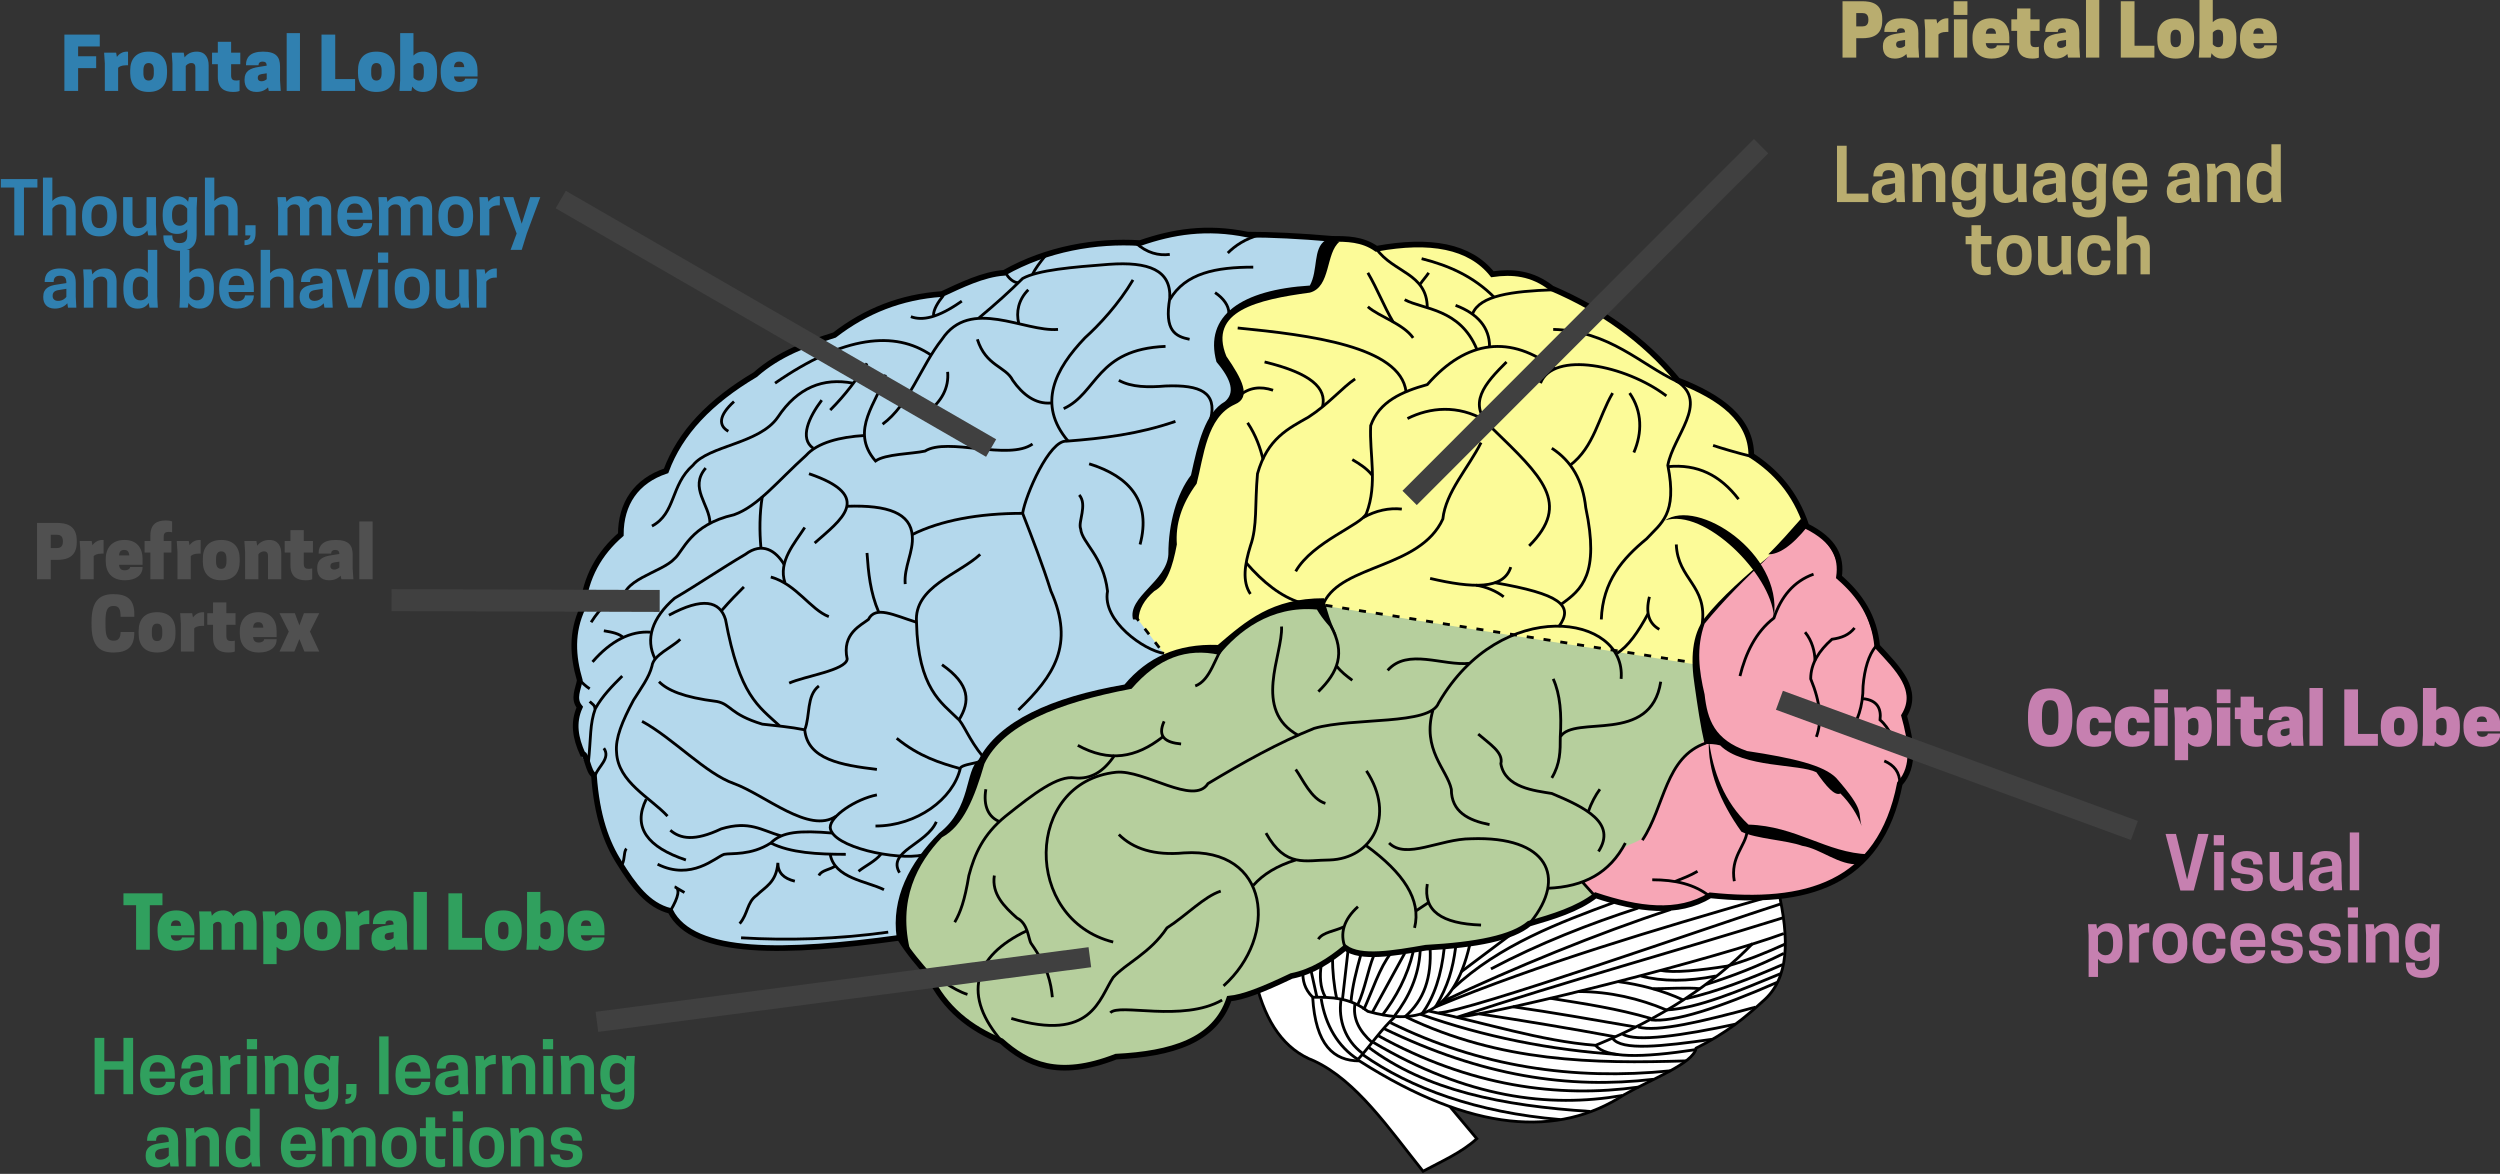 <?xml version="1.0" encoding="UTF-8" standalone="no"?>
<!-- Created with Inkscape (http://www.inkscape.org/) -->

<svg
   width="466.477mm"
   height="219.039mm"
   viewBox="0 0 466.477 219.039"
   version="1.1"
   id="svg1"
   xml:space="preserve"
   inkscape:version="1.4 (e7c3feb100, 2024-10-09)"
   sodipodi:docname="brainParts.svg"
   inkscape:export-filename="brainParts.png"
   inkscape:export-xdpi="96"
   inkscape:export-ydpi="96"
   xmlns:inkscape="http://www.inkscape.org/namespaces/inkscape"
   xmlns:sodipodi="http://sodipodi.sourceforge.net/DTD/sodipodi-0.dtd"
   xmlns="http://www.w3.org/2000/svg"
   xmlns:svg="http://www.w3.org/2000/svg"><rect x="0" y="0" width="466.477" height="219.039" fill="#333333" stroke="none"/><sodipodi:namedview
     id="namedview1"
     pagecolor="#ffffff"
     bordercolor="#000000"
     borderopacity="0.25"
     inkscape:showpageshadow="2"
     inkscape:pageopacity="0.0"
     inkscape:pagecheckerboard="0"
     inkscape:deskcolor="#d1d1d1"
     inkscape:document-units="mm"
     showgrid="false"
     inkscape:zoom="0.47685563"
     inkscape:cx="819.95467"
     inkscape:cy="563.0635"
     inkscape:window-width="1914"
     inkscape:window-height="1044"
     inkscape:window-x="0"
     inkscape:window-y="30"
     inkscape:window-maximized="1"
     inkscape:current-layer="layer1" /><defs
     id="defs1"><inkscape:path-effect
       effect="spiro"
       id="path-effect76"
       is_visible="true"
       lpeversion="1" /><rect
       x="-469.744"
       y="113.242"
       width="314.493"
       height="259.82"
       id="rect1" /><style
       id="style2656"
       type="text/css">
      .str0,.str2,.str3{stroke:#000;stroke-width:2}.str3{stroke-dasharray:5 7}.fil5{fill:none}.fil6{fill:#000}.fil2{fill:#fff}
    </style><rect
       x="-469.744"
       y="113.242"
       width="314.493"
       height="259.82"
       id="rect1-6" /><inkscape:path-effect
       effect="spiro"
       id="path-effect76-9"
       is_visible="true"
       lpeversion="1" /><inkscape:path-effect
       effect="spiro"
       id="path-effect76-9-2"
       is_visible="true"
       lpeversion="1" /><rect
       x="-469.744"
       y="113.242"
       width="314.493"
       height="259.82"
       id="rect1-6-8" /><inkscape:path-effect
       effect="spiro"
       id="path-effect76-9-2-3"
       is_visible="true"
       lpeversion="1" /><rect
       x="-469.744"
       y="113.242"
       width="314.493"
       height="259.82"
       id="rect1-6-8-6" /><inkscape:path-effect
       effect="spiro"
       id="path-effect76-9-2-3-3"
       is_visible="true"
       lpeversion="1" /><rect
       x="-469.744"
       y="113.242"
       width="314.493"
       height="259.82"
       id="rect1-65" /></defs><g
     inkscape:label="Layer 1"
     inkscape:groupmode="layer"
     id="layer1"
     transform="translate(126.89,-17.663)"><g
       style="fill-rule:evenodd;image-rendering:optimizeQuality;shape-rendering:geometricPrecision;text-rendering:geometricPrecision"
       id="g1"
       transform="matrix(0.264,0,0,0.264,-29.268,48.239)"><path
         fill="#fcfb98"
         d="m 564,54 c 13,-2 26,-1 38,6 38,-7 66,-1 83,18 14,-3 29,1 43,11 39,17 67,39 89,64 36,15 50,33 52,53 19,14 31,31 39,50 L 798,413 455,370 352,209 Z"
         id="path1" /><path
         fill="#b4d8ec"
         d="m 573,52 -15,38 c -64,5 -78,25 -58,57 12,14 -10,26 -16,42 -6,20 -13,41 -23,62 0,54 -31,50 -28,69 l 22,29 -191,199 C 169,563 118,555 104,528 75,518 57,486 51,432 36,416 35,401 40,385 c -2,-6 -3,-12 1,-18 -8,-26 -4,-40 1,-53 2,-20 12,-37 27,-52 -1,-25 14,-38 34,-46 16,-51 88,-86 117,-94 19,-17 45,-27 77,-31 16,-7 31,-12 46,-14 28,-18 60,-21 92,-21 26,-9 53,-12 81,-6 z"
         id="path2" /><path
         fill="#fff"
         stroke="#000"
         stroke-width="2"
         d="m 518,579 c 7,28 20,47 41,55 30,14 53,48 77,78 13,-7 27,-13 38,-23 L 560,553 Z"
         class="fil2 str0"
         id="path3" /><path
         fill="#fff"
         stroke="#000"
         stroke-width="2"
         d="m 551,571 c 0,6 1,12 7,18 2,34 15,45 33,45 80,51 141,54 187,24 19,-11 49,-22 51,-33 22,-11 35,-22 47,-33 19,-16 19,-44 11,-79 -190,-6 -286,19 -336,58 z"
         class="fil2 str0"
         id="path4" /><path
         fill="#b6cf9d"
         d="m 564,312 266,42 c 39,46 78,92 116,138 -28,27 -66,31 -107,25 -17,9 -43,14 -82,0 -15,9 -30,15 -45,20 -24,13 -49,17 -75,17 -24,4 -45,7 -54,0 -15,12 -28,17 -39,20 -17,10 -31,13 -45,16 -12,29 -41,41 -81,41 -27,12 -54,13 -82,-12 -20,-10 -39,-22 -49,-46 -7,-8 -13,-15 -19,-23 -3,-28 4,-53 25,-74 20,-11 23,-40 35,-60 23,-27 60,-38 99,-46 17,-17 37,-29 67,-27 17,-17 37,-32 70,-31 z"
         id="path5" /><path
         fill="#f7a6b6"
         d="m 905.558,255.402 c -30.545,25.828 -48,42 -73,72 -7,25 -3,50 7,75 -7.823,9.723 -21.461,18.079 -26.877,27.476 -3.073,5.332 -17.419,44.706 -23.988,48.249 -6.007,3.24 -11.612,3.69 -13.445,9.8 -0.225,0.751 -11.437,11.004 -12.928,12.005 -9.459,6.356 -13.84,6.047 -12.239,8.532 2.326,3.61 3.166,5.987 6.588,7.416 3.422,1.429 30.321,8.833 34.304,8.327 4.068,-0.518 19.742,1.271 23.676,1.025 3.86,-0.242 9.199,-2.093 12.358,-2.929 4.01,-1.062 9.693,-5.982 11.912,-5.848 16.518,1.001 35.661,1.339 58.008,-1.454 34.312,-8.854 19.594,-4.194 50.631,-21.6 10,-12 18,-28 26,-56 7,-11 6,-29 3,-46 6,-24 -5,-33 -20,-50 -4,-15 -9,-34 -27,-49 1,-10 -4,-26 -24,-37 z"
         id="path6" /><path
         fill="none"
         stroke="#000000"
         stroke-width="4"
         d="m 436,56 c -31,-2 -66,4 -96,21 -15,1 -31,9 -44,15 -29,2 -54,12 -76,29 -19,6 -39,13 -56,28 -32,19 -53,41 -63,68 -21,7 -32,23 -32,45 -15,13 -25,30 -27,52 -8,17 -7,34 -2,51 -1,6 -5,13 0,19 -5,11 -3,22 2,33 3,0 4,13 8,15 2,29 9,48 18,62 10,16 20,30 36,34 16,32 82,30 162,19 7,11 14,19 21,27 11,23 29,37 51,46 18,16 40,27 81,11 39,-2 70,-11 80,-41 10,-1 23,-6 44,-16 15,-3 27,-11 38,-20 11,8 34,4 57,0 36,-2 61,-7 73,-17 17,-5 34,-10 47,-20 30,10 58,14 81,0 67,7 120,-7 134,-79 11,-12 8,-30 3,-48 11,-18 -4,-33 -19,-49 -2,-21 -12,-36 -27,-49 2,-14 -3,-26 -23,-36 -8,-24 -22,-39 -39,-50 0,-25 -21,-41 -52,-53 C 792,124 762,103 727,88 713,77 699,76 685,78 669,58 641,53 603,60 593,53 582,53 572,53 549,51 529,50 512,50 483,44 459,48 436,56 Z"
         class="fil5"
         id="path7" /><path
         fill="none"
         stroke="#000"
         stroke-width="2"
         d="m 149,168 c -11,10 -11,17 -4,21 m 33,-34 c 49,-34 85,-37 110,-20"
         class="fil5 str0"
         id="path8" /><path
         fill="none"
         stroke="#000"
         stroke-width="2"
         d="m 254,184 c 19,-14 27,-41 42,-60 20,-30 58,-5 82,-7 m -249,98 c -12,14 3,26 3,39"
         class="fil5 str0"
         id="path9" /><path
         fill="none"
         stroke="#000"
         stroke-width="2"
         d="m 91,256 c 17,-9 13,-29 29,-43 11,-14 47,-15 60,-34 14,-21 32,-28 53,-24"
         class="fil5 str0"
         id="path10" /><path
         fill="none"
         stroke="#000"
         stroke-width="2"
         d="m 217,174 c 11,-11 19,-22 26,-33 m 42,35 c 11,-8 16,-18 15,-29 m -26,-39 c 8,3 19,1 36,-11"
         class="fil5 str0"
         id="path11" /><path
         fill="none"
         stroke="#000"
         stroke-width="2"
         d="m 297,93 c -4,5 -7,10 -7,14 m 51,-30 c 2,4 5.845,7 8.845,7 M 369,65 c -4,5 -7,9 -9,13 m 97,-14 c -8,1 -16,-1 -24,-8"
         class="fil5 str0"
         id="path12" /><path
         fill="none"
         stroke="#000"
         stroke-width="2"
         d="m 471,124 c -10,-2 -18,-6 -14,-29 1,-20 -15,-26 -43,-24 -26,2 -50,4 -61,10 -9,9 -19,18 -31,28"
         class="fil5 str0"
         id="path13" /><path
         fill="none"
         stroke="#000"
         stroke-width="2"
         d="m 357,89 c -7,7 -8.74,15.78 -6.74,23.78 M 431,82 c -10,17 -24,32 -34,41 -21,22 -33.944,46.845 -11.944,72.845"
         class="fil5 str0"
         id="path14" /><path
         fill="none"
         stroke="#000"
         stroke-width="2"
         d="M 373.056,169 C 362.056,170 353,163 346,153 341,143 327,143 321,124 m 133,5 c -49,2 -48,33 -72,44 m 104,7.081 C 490.26,161.74 479,156 454,157 c -12,1 -24,1 -33,-4 m 40,29 c -26,9 -51,12 -77,14 -12,-1 -29,38 -31,51 M 48,324 c 7,-11 14,-17 23,-20"
         class="fil5 str0"
         id="path15" /><path
         fill="none"
         stroke="#000"
         stroke-width="2"
         d="m 71,311 c -4,-17 27,-22 36,-32 6,-5 11,-24 42,-31 17,-6 31,-24 51,-42 8,-9 24.056,-13 41.056,-14"
         class="fil5 str0"
         id="path16" /><path
         fill="none"
         stroke="#000"
         stroke-width="2"
         d="m 211,167 c -9,12 -16,27 -6,34 m -36,34.155 c -2,12 -2,24.845 -1,35.845 m 31,-14 c -7,11 -19,24 -14,39"
         class="fil5 str0"
         id="path17" /><path
         fill="none"
         stroke="#000"
         stroke-width="2"
         d="m 175,292 c 18,5 28,23 41,28 M 184.52,283.301 C 178.52,273.301 169,267 157,276 c -17,10 -33,21 -50,31 -16,14 -20.789,28.845 -13.789,42.845"
         class="fil5 str0"
         id="path18" /><path
         fill="none"
         stroke="#000"
         stroke-width="2"
         d="M 49,352 C 62,337 76,330 90,331"
         class="fil5 str0"
         id="path19" /><path
         fill="none"
         stroke="#000"
         stroke-width="2"
         d="m 71,335 c -3,-3 -8,-4 -14,-5 m 46,-11 c 24,-13 36,-10 40,3 10,54 23.139,61.139 38.139,75.139"
         class="fil5 str0"
         id="path20" /><path
         fill="none"
         stroke="#000"
         stroke-width="2"
         d="m 156,299 c -4,4 -10,10 -16,17 m 66,-48 c 18,-16 43,-33 -4,-49"
         class="fil5 str0"
         id="path21" /><path
         fill="none"
         stroke="#000"
         stroke-width="2"
         d="m 229,242 c 29,-1 45,5 46,21 1,11 -6,22 -5,34"
         class="fil5 str0"
         id="path22" /><path
         fill="none"
         stroke="#000"
         stroke-width="2"
         d="m 350,386 c 25,-24 40,-46 23,-84 -6,-19 -13,-37 -20,-55 -31,0 -58,5 -78,15"
         class="fil5 str0"
         id="path23" /><path
         fill="none"
         stroke="#000"
         stroke-width="2"
         d="m 323,276 c -15,14 -47,23 -45,48 1,47 18,57 29,68 4,3 8,15 18,27 M 256,149 c -5,19 -26,39 -7,61 7,-5 26,-5 35,-7 16,-10 59,7 76,-5 m 76,71 c 8,-30 -7,-48 -36,-57 m 53,134 c -14,-2 -44,-23 -40,-44 -3,-25 -18,-34 -19,-44 -2,-5 5,-17 -1,-24"
         class="fil5 str0"
         id="path24" /><path
         fill="none"
         stroke="#000"
         stroke-width="2"
         d="m 308,393 c 8,-13 8,-25 -12,-39 m -53,-79 c 1,14 2.26,27.78 8.26,41.78"
         class="fil5 str0"
         id="path25" /><path
         fill="none"
         stroke="#000"
         stroke-width="2"
         d="m 278,324 c -16,-5 -29,-12 -34,-2 -5,4 -19,10 -15,28 -1,8 -30,12 -41,17 m 21,2 c -9,7 -6,21 -10,31 2,21 26,25 51,28 M 96,366 c 6,6 17,11 41,14 10,2 9,9 32,16 9,1 20,2 30,4"
         class="fil5 str0"
         id="path26" /><path
         fill="none"
         stroke="#000"
         stroke-width="2"
         d="m 111,336 c -6,6 -19,11 -20,19 -2,8 -8,16 -13,24 -8,15 -13,27 -12,37 1,21 24,32 36,45 M 47,371 c -3,-2 -5,-4 -7,-6 m 30,-3 c -7,7 -14,14 -19,23 -4,11 -3,20 -5,39 m 4.74,-38.561 C 50.74,382.439 49,382 47,380 m 4,52 c 2,-6 11,-12 6,-19 m 13,82 c 2,-4 1,-9 3,-11 m 31,44 c 6,-10 7,-16 3,-17 m 7,4 -6.04,-3.52"
         class="fil5 str0"
         id="path27" /><path
         fill="none"
         stroke="#000"
         stroke-width="2"
         d="m 87,449 c -10,20 1,34 28,43 M 84,394 c 22,12 45,37 65,44 22,8 53.22,36 72.22,23"
         class="fil5 str0"
         id="path28" /><path
         fill="none"
         stroke="#000"
         stroke-width="2"
         d="m 250,446 c -15,3 -33,15 -33,23 1,14 47.341,23.48 65.341,19.48 M 104,471 c 7,6 17,8 36,-1 20,-6 28.268,1 42.268,5"
         class="fil5 str0"
         id="path29" /><path
         fill="none"
         stroke="#000"
         stroke-width="2"
         d="m 219,473 c -24,-2 -36,-1 -44,7 -14,9 -28,7 -33,8 -6,2 -23,19 -47,7 m 59,52 c 33,2 68,1 104,-4 m -66,-36 c -8,-2 -12,-6 -12,-13 -1,14 -9,17 -15,23 -7,5 -6,13 -12,20"
         class="fil5 str0"
         id="path30" /><path
         fill="none"
         stroke="#000"
         stroke-width="2"
         d="m 228,488 c -20,0 -39,-1 -53,-8 m 42,8 c 3,17 26,19 38,25"
         class="fil5 str0"
         id="path31" /><path
         fill="none"
         stroke="#000"
         stroke-width="2"
         d="m 209,503 c 2,-4 8,-4 12,-7 m 16,4 c 5,-4 11.78,-7.04 15.78,-12.04 M 266,501 c -9,-15 19,-20 26,-36 m -28,-59 c 16,13 30.676,17.399 44.676,21.399"
         class="fil5 str0"
         id="path32" /><path
         fill="none"
         stroke="#000"
         stroke-width="2"
         d="m 249,468 c 29,0 55,-19 60,-41 1,-2 8,-3 12,-4 M 498,63 c 5,-5 12,-10 23,-13 m -5,23 c -26,0 -48,4 -59,23 m 32,-5 c 6,4 9.74,9.301 9.74,14.301 M 776,364 c 4,-46 -85,-59 -129,17 -6,16 -60,10 -88,18 -25,10 -50,24 -75,39 -10,16 -45,-10 -65,-8 -65,7 -66,104 -2,120"
         class="fil5 str0"
         id="path33" /><path
         fill="none"
         stroke="#000"
         stroke-width="2"
         d="m 536,327 c 1,20 -21,59 12,77 m -73,-35 c 11,-4 14,-21 21,-30 m -43,55 c -5,11 1,15 12,16 m 30,171 c 39,-35 33,-98 -28,-94 -21,2 -36,-3 -46,-13 m 104,-1 c 14,25 28,19 45,19 30,-1 47,-31 26,-63"
         class="fil5 str0"
         id="path34" /><path
         fill="none"
         stroke="#000"
         stroke-width="2"
         d="m 546,492 c -13,4 -23,10 -30,18 m -23,4 c -12,4 -24,17 -38,26 -12,18 -29,25 -38,35 -10,15 -15,46 -72,29 m 149,-13 c -28,16 -73,2 -79,9 M 567,452 c -10,-3 -16,-17 -21,-24 M 392,411 c 22,12 41,9 60,-6"
         class="fil5 str0"
         id="path35" /><path
         fill="none"
         stroke="#000"
         stroke-width="2"
         d="m 418,418 c -8,12 -17,17 -28,16 -12,-2 -29,11 -49,27 -16,13 -22,27 -26,42 -3,18 -6,26 -10,33"
         class="fil5 str0"
         id="path36" /><path
         fill="none"
         stroke="#000"
         stroke-width="2"
         d="m 327,442 c -2,12 2,20 10,23 m -23,122 c -10,-3 -22,-13 -30,-16 m 72,-29 c -38,18 -46,46 -17,79"
         class="fil5 str0"
         id="path37" /><path
         fill="none"
         stroke="#000"
         stroke-width="2"
         d="m 333,503 c -2,13 7,22 16,30 8,4 8,15 10,18 12,17 14,28 15,38 M 611,358 c 14,-16 39,-3 58,-5 m -107,20 c 13.942,-13.641 19.427,-27.126 8.874,-46.34"
         class="fil5 str0"
         id="path38" /><path
         fill="none"
         stroke="#000"
         stroke-width="2"
         d="m 586,365 c -4,-3 -8,-6 -11,-10 m 6,199 c -4,-10 -1,-20 9,-29"
         class="fil5 str0"
         id="path39" /><path
         fill="none"
         stroke="#000"
         stroke-width="2"
         d="m 562,548 c 3,-5 11.96,-5.74 17.959,-8.74 M 639,509 c -3,19 10,28 38,29 m -47,2 c 5,-20 -8,-39 -34,-58 m 35,46 9,-6 m 43,-55 c -15,-3 -27,-9 -27,-25 -3,-14 -21,-28 -13,-56 m -31,94 c 12,12 36,-3 58,-3 54,-2 68,27 42,59"
         class="fil5 str0"
         id="path40" /><path
         fill="none"
         stroke="#000"
         stroke-width="2"
         d="m 724,512 c 26,-1 44,-11 55,-32 m -21,38 -9,-10 m 49,-2 c 16,0 30,3 41,12"
         class="fil5 str0"
         id="path41" /><path
         fill="none"
         stroke="#000"
         stroke-width="2"
         d="m 830,500 c -5,3 -11.04,5.26 -16.041,7.26 M 856,507 c -3,-17 8,-25 9,-35 M 675,403 c 8,7 18,13 16,21 3,17 24,19 36,21 24,10 46,21 33,41 M 549,310 c -13,-4 -26.041,-14.081 -38.041,-28.081"
         class="fil5 str0"
         id="path42" /><path
         fill="none"
         stroke="#000"
         stroke-width="2"
         d="m 588,152 c -9,6 -19,18 -33,27 -14,8 -29,15 -36,40 -2,22 0,37 -5,51 -4,13 -6,25 0,34"
         class="fil5 str0"
         id="path43" /><path
         fill="none"
         stroke="#000"
         stroke-width="2"
         d="m 524,140 c 33,8 44,18.52 41,31.52 M 727,434 c 6,-10 6,-19 6,-29 10,-16 64,6 71,-39 m -76,-2 c 5,11 6,25 5,41 M 512,183 c 6,9 9,18 11,26 m 268,269 c 16,-24 16,-58.69 45,-68.69 m -83.26,48.731 C 754.74,452.041 758,446 761,442 m 42,-113 c -7,-4 -10,-11 -7,-23"
         class="fil5 str0"
         id="path44" /><path
         fill="none"
         stroke="#000"
         stroke-width="2"
         d="m 773,346 c 8,-5 15,-15 22,-28 m 20,-49 c 1,25 22.243,28.699 18.243,56.699 M 762,322 c 1,-27 15,-43 32,-57 10,-11 22,-17 15,-52 4,-21 29,-44 7,-59 -26,-12 -48,-36 -88,-37 M 546,288 c 12,-21 47,-33 50,-41 8,-21 2,-42 3,-62 6,-17 22,-24 40,-29 28,-32 59.183,-35.211 90.183,-11.211"
         class="fil5 str0"
         id="path45" /><path
         fill="none"
         stroke="#000"
         stroke-width="2"
         d="m 600,220 c -4,-5 -9,-8 -14,-11 m 7.699,41 c 9,-5 18.301,-7 27.301,-6 M 505,116 c 51,5 115,13 119,45 m 5,-38 c -7,-10 -24,-15 -32,-22"
         class="fil5 str0"
         id="path46" /><path
         fill="none"
         stroke="#000"
         stroke-width="2"
         d="m 597,77 c 7,12 11,23 18,35 M 603,60 c 12,17 35.789,17.211 36,41.577"
         class="fil5 str0"
         id="path47" /><path
         fill="none"
         stroke="#000"
         stroke-width="2"
         d="m 634,85 c 2,-3 4,-5 6,-8 m 34,54 C 662,102 636,103 623,96 m 36,4 c 16,6 24,16 24,29 M 635,67 c 20,5 37,13 51,27"
         class="fil5 str0"
         id="path48" /><path
         fill="none"
         stroke="#000"
         stroke-width="2"
         d="m 671,106 c 5,-13 28,-16 57,-17 m -9,66 c 9,-23 60,-13 89,9 m -183,16 c 16,-8 35.634,-9.789 54.634,1.211"
         class="fil5 str0"
         id="path49" /><path
         fill="none"
         stroke="#000"
         stroke-width="2"
         d="m 695,140 c -15,15 -29,30 -10,47 35,34 56,53 26,83 m 71,-108 c 9,13 9,28 3,42"
         class="fil5 str0"
         id="path50" /><path
         fill="none"
         stroke="#000"
         stroke-width="2"
         d="m 727,201 c 14,9 22,23 24,42 10,47 -3,58 -17,68 m -93,-18 c 30,7 52,8 57,-8"
         class="fil5 str0"
         id="path51" /><path
         fill="none"
         stroke="#000"
         stroke-width="2"
         d="M 673.366,297.789 C 680.366,298.789 688,302 693,306 m 39,21 c 11,-15 0.634,-23 -45.366,-31 M 740,213 c 17,-13 20,-34 30,-51 m 39,52 c 21,-2 37,6 50,23 m -18,-38 c 6,2 16,5 28,8 m 43,83 c -14,5 -23,16 -28,31 -13,10 -20,25 -24,41 m 102,60 c 7,3 11,8 11,16 M 941,328 c -4,5 -9,7 -16,8 -9,8 -15,17 -15,28 7,17 8,30 4,41"
         class="fil5 str0"
         id="path52" /><path
         fill="none"
         stroke="#000"
         stroke-width="2"
         d="m 913,351.041 c 0,-6 -2,-14.04 -7,-20.041 m 31,72 c 6,-9 10,-19 10,-34 1,-12 4,-22 9,-28"
         class="fil5 str0"
         id="path53" /><path
         fill="none"
         stroke="#000"
         stroke-width="2"
         d="m 947,378 c 10,1 13,7 12,15 7,6 10,15 13,23 M 677,197 c -9,18 -25,35 -27,54 -16,35 -71,32 -84,59"
         class="fil5 str0"
         id="path54" /><path
         fill="none"
         stroke="#000"
         stroke-width="2"
         d="m 771,522 c -38,14 -81.04,30 -114.04,61 M 663,571 699,544 m 89,-18 c -34,11 -70,25 -104,43 m 127,-42 c -52,17 -110.301,41 -161.301,65 M 889,523 c -44,14 -223,77 -242,77 m -2.561,-4 C 719.439,565 801,541 877,519 m 14,25 C 845,561 695.861,599.22 659.861,603.22 738.861,577.22 813,557 890,533"
         class="fil5 str2"
         id="path55" /><path
         fill="none"
         stroke="#000"
         stroke-width="2"
         d="m 669,552 c -12,52 -40,56 -72,47 -13,-10 -26,-10 -39,-10"
         class="fil5 str2"
         id="path56" /><path
         fill="none"
         stroke="#000"
         stroke-width="2"
         d="M 644.78,595.919 C 653.78,580.919 657,569 659,554 m -24,47 c 9,-12 14,-28 16,-47 m -28,49 c 14,-12 19,-28 18,-49 m -25,48 c 10,-13 17,-28 18,-46 m -27,46 c 10,-13 18,-28 22,-45 m -29,43 23,-42 m -29,40 c 6,-13 11.301,-30.081 19.301,-40.081 M 590,594 c 5,-11 7,-24 11,-34 m -16,33 c 1,-12 4,-23 7,-34 m -13,32 4,-35 m -8,34 c -2,-9 -3,-19.821 -3,-28.821 M 567,589 c -4,-7 -4,-15.561 -3,-22.561 M 561,589 557,571 m 31,22 c -2,11 3,20 12,28 m -22,-30 c -2,14 3.041,28.52 15.04,37.52 M 564,590 c 3,19 12,34 26,43"
         class="fil5 str2"
         id="path57" /><path
         fill="none"
         stroke="#000"
         stroke-width="2"
         d="m 590,633 c 9,-10 17,-22 26,-30 m 253,-52 c -28,29 -65,53 -111,72 -39,-3 -79.04,-16.26 -118.04,-24.26"
         class="fil5 str2"
         id="path58" /><path
         fill="none"
         stroke="#000"
         stroke-width="2"
         d="M 675.699,600.74 C 707.699,605.74 740,611 772,617 m 14,-7 c -29,-5 -58.561,-10.26 -86.561,-14.26 m 26.52,-6 C 750.96,593.74 773,597 797,604 m -51,-19 c 22,0 43,5 62,13 m -34,-20 c 15,2 31,6 46,13"
         class="fil5 str2"
         id="path59" /><path
         fill="none"
         stroke="#000"
         stroke-width="2"
         d="m 832,583 c -9,-1 -23.382,0 -33.382,0 M 843,574 c -20,4 -38,4 -53,0 m 14,-4 c 9,2 28,0 47,-3 14,-4 27.78,-9.52 40.78,-15.52 m -298.561,78 c 34,24 80.838,41 139.838,46"
         class="fil5 str2"
         id="path60" /><path
         fill="none"
         stroke="#000"
         stroke-width="2"
         d="m 597,624 c 41,31 95.179,41.74 157.179,45.74"
         class="fil5 str2"
         id="path61" /><path
         fill="none"
         stroke="#000"
         stroke-width="2"
         d="m 601,621 c 66,39 123.821,46.48 175.821,37.48"
         class="fil5 str2"
         id="path62" /><path
         fill="none"
         stroke="#000"
         stroke-width="2"
         d="m 604,616 c 65,36 127.601,44.48 184.601,36.48"
         class="fil5 str2"
         id="path63" /><path
         fill="none"
         stroke="#000"
         stroke-width="2"
         d="m 608,611 c 70,34 130.919,43 190.919,36"
         class="fil5 str2"
         id="path64" /><path
         fill="none"
         stroke="#000"
         stroke-width="2"
         d="m 613,607 c 63,31 129,41 198,34"
         class="fil5 str2"
         id="path65" /><path
         fill="none"
         stroke="#000"
         stroke-width="2"
         d="m 624,603 c 67,32 132.78,33 197.78,31"
         class="fil5 str2"
         id="path66" /><path
         fill="none"
         stroke="#000"
         stroke-width="2"
         d="m 758,623 c 7,9 32,9 71,3"
         class="fil5 str2"
         id="path67" /><path
         fill="none"
         stroke="#000"
         stroke-width="2"
         d="m 770,618 c 6,9 35.301,5.74 70.301,0.74 M 788,610 c 13,4 46,-4 83,-14"
         class="fil5 str2"
         id="path68" /><path
         fill="none"
         stroke="#000"
         stroke-width="2"
         d="m 777,615 c 9,6 43,1 80,-7 m 29.301,-29.52 C 845.301,596.48 813,607 797,605 m 11,-7 c 22,-1 52.041,-13.78 81.04,-25.78 M 822,590 c 22,-5 45,-14 68,-24 m 1,-8 c -18,9 -36,16 -55,22 m -202,21 c 45,16 93,25.48 140,28.48"
         class="fil5 str2"
         id="path69" /><path
         d="m 884,320 c -2,-30 -49,-77 -77,-68 23,-16 83,23 77,68 z M 264,547 c -4,-28 9,-53 30,-74 23,-18 18,-44 28,-52 14,-27 51,-44 103,-53 16,-19 37,-29 66,-28 20,-17 38,-33 75,-33 2,9 5,18 9,26 -4,-5 -10,-11 -14,-18 -33,-3 -56,16 -69,32 -23,-5 -43,2 -62,24 -53,10 -91,26 -104,53 -7,24 -15,44 -30,52 -17,18 -32,44 -22,82 -3,-3 -6,-8 -10,-11 z M 567,54 c -9,6 -5,21 -11,32 -48,3 -75,21 -66,54 11,13 13,22 6,28 -14,8 -19,29 -24,52 -10,13 -16,34 -16,56 -1,19 -29,30 -25,46 h 4 c 0,-7 4,-14 11,-20 9,-5 13,-17 16,-33 -1,-14 3,-28 14,-43 5,-19 7,-47 27,-56 12,-5 5,-18 -6,-34 -13,-32 22,-40 59,-45 15,-4 11,-28 21,-36 -3,-1 -7,-1 -10,-1 z"
         class="fil6"
         id="path70" /><path
         fill="none"
         stroke="#000"
         stroke-width="2"
         d="m 530,160 c -9,-3 -17,-2 -24,4"
         class="fil5 str0"
         id="path71" /><path
         d="m 903,251 c -7,8 -15,17 -23,25 7,0 16,-5 28,-20 z m -22,26 c -17,14 -34,29 -46,44 -9,12 -10,29 -7,48 2,14 4,28 7,41 4,0 7,0 11,1 16,16 56,13 68,19 7,10 13,17 17,15 7,7 12,15 15,23 -3,-10 3,-10 -18,-34 -9,-9 -30,-14 -63,-19 -23,-8 -28,-22 -30,-40 -4,-17 -6,-33 0,-50 13,-16 29,-32 46,-48 z"
         class="fil6"
         id="path72" /><path
         fill="none"
         stroke="#000"
         stroke-dasharray="5 7"
         stroke-width="2"
         d="m 567,312 263,41"
         class="fil5 str3"
         id="path73" /><path
         d="m 838,407 c 3,23 11,44 28,60 34,1 55,20 85,21 l -7,7 c -14,1 -27,-11 -40,-13 -11,-4 -33,-5 -43,-10 -15,-21 -24,-43 -23,-65 z"
         class="fil6"
         id="path74" /><path
         fill="none"
         stroke="#000"
         stroke-dasharray="5 7"
         stroke-width="2"
         d="m 432,319 23,30"
         class="fil5 str3"
         id="path75" /></g><g
       id="text1"
       style="font-weight:708;font-size:40px;line-height:1;font-family:'Cooper Hewitt';-inkscape-font-specification:'Cooper Hewitt,  weight=708';text-align:center;white-space:pre;fill:#3080b0;stroke-width:11.339"
       transform="matrix(0.337,0,0,0.337,28.812,-13.642)"
       aria-label="Frontal Lobe&#10;&#10;Though, memory and behaviour"><path
         style="font-weight:713;-inkscape-font-specification:'Cooper Hewitt,  weight=713'"
         d="m -426.378,112.042 v 31.2 h 7.6 v -12.64 h 10 v -6.56 h -10 v -5.44 h 12 v -6.56 z m 34.64,9.44 c -2.4,0 -4.28,1.16 -5.56,2.92 l -0.44,-2.36 h -6.64 l 0.4,6 v 15.2 h 7.36 v -12.8 c 0.48,-0.6 1.88,-1.4 4.28,-1.4 h 1.2 v -7.52 c -0.2,-0.04 -0.4,-0.04 -0.6,-0.04 z m 12,22.32 c 7,0 10.2,-4.16 10.2,-10.36 v -1.6 c 0,-6.2 -3.2,-10.36 -10.2,-10.36 -7,0 -10.2,4.16 -10.2,10.36 v 1.6 c 0,6.2 3.2,10.36 10.2,10.36 z m 0,-6.32 c -2,0 -2.88,-1.44 -2.88,-4.04 v -1.6 c 0,-2.6 0.88,-4.04 2.88,-4.04 2,0 2.88,1.44 2.88,4.04 v 1.6 c 0,2.6 -0.88,4.04 -2.88,4.04 z m 33.24,5.76 v -14.2 c 0,-3.8 -1.6,-7.56 -6.6,-7.56 -3.16,0 -5.32,1.32 -6.72,3.2 l -0.48,-2.64 h -6.64 l 0.4,6 v 15.2 h 7.36 v -13.8 c 0.4,-0.6 1.48,-1.64 3.08,-1.64 2,0 2.24,1.44 2.24,2.44 v 13 z m 12.44,-21.2 v -6 h -7.36 v 6 h -3.2 v 6.4 h 3.2 v 7 c 0,6.2 3.4,8.36 8.48,8.36 2,0 3.2,-0.36 3.56,-0.56 v -6 c -0.2,0.08 -1.2,0.24 -1.84,0.24 -1.68,0 -2.84,-0.44 -2.84,-2.84 v -6.2 h 5.08 v -6.4 z m 20.84,21.2 h 6.64 l -0.4,-6 v -7.6 c 0,-5.24 -2.2,-8.16 -9.44,-8.16 -7.2,0 -9.4,3.36 -9.4,7.2 v 0.36 h 6.92 c 0,-1 0.48,-2.04 2.28,-2.04 1.6,0 2.2,0.72 2.28,2.24 l -4.48,0.72 c -4.72,0.72 -7.8,2.28 -7.8,6.88 v 0.4 c 0,3.4 1.6,6.56 6.6,6.56 2.8,0 4.92,-1 6.4,-2.56 z m -4,-5.36 c -1.52,0 -2.08,-0.88 -2.08,-1.72 v -0.24 c 0,-0.96 0.36,-1.72 2.08,-2 l 2.88,-0.44 v 3.24 c -0.6,0.56 -1.64,1.16 -2.88,1.16 z m 13.92,5.36 h 7.36 v -32 h -7.36 z m 37.88,0 v -6.56 h -11 v -24.64 h -7.6 v 31.2 z m 11.8,0.56 c 7,0 10.2,-4.16 10.2,-10.36 v -1.6 c 0,-6.2 -3.2,-10.36 -10.2,-10.36 -7,0 -10.2,4.16 -10.2,10.36 v 1.6 c 0,6.2 3.2,10.36 10.2,10.36 z m 0,-6.32 c -2,0 -2.88,-1.44 -2.88,-4.04 v -1.6 c 0,-2.6 0.88,-4.04 2.88,-4.04 2,0 2.88,1.44 2.88,4.04 v 1.6 c 0,2.6 -0.88,4.04 -2.88,4.04 z m 20.52,-26.24 h -7.36 v 26 l -0.4,6 h 6.64 l 0.44,-2.44 c 1.2,1.76 3.08,3 5.96,3 5.8,0 7.8,-4.16 7.8,-10.36 v -1.6 c 0,-6.2 -2,-10.36 -7.8,-10.36 -2.4,0 -4.08,0.88 -5.28,2.16 z m 0,18.2 c 0.4,-0.6 1.48,-1.64 3.08,-1.64 2,0 2.68,1.44 2.68,4.04 v 1.6 c 0,2.6 -0.68,4.04 -2.68,4.04 -1.6,0 -2.68,-1.04 -3.08,-1.64 z m 35.48,5.8 v -3.2 c 0,-6.2 -3.2,-10.56 -10.04,-10.56 -6.84,0 -10.36,4.36 -10.36,10.56 v 1.2 c 0,6.2 3.36,10.56 10.6,10.56 6.16,0 9.8,-2.96 9.8,-7.2 v -0.16 h -6.92 c 0,1 -1.24,1.84 -2.84,1.84 -1.84,0 -3.04,-0.64 -3.28,-3.04 z m -10.2,-8.24 c 1.72,0 2.64,0.8 2.84,3.04 h -5.68 c 0.2,-2.24 1.12,-3.04 2.84,-3.04 z"
         id="path88" /><path
         d="m -448.758,196.722 h 7.44 v -4.68 h -20.24 v 4.68 h 7.44 v 26.52 h 5.36 z m 15.72,-5.48 h -5.2 v 32 h 5.2 v -14.76 c 0.6,-1 1.96,-2.44 4.4,-2.44 2.36,0 3.36,1.48 3.36,3.52 v 13.68 h 5.16 v -14.52 c 0,-3.84 -1.88,-7.2 -6.52,-7.2 -3,0 -5.08,1.12 -6.4,2.68 z m 26.04,32.52 c 6.64,0 9.6,-4.44 9.6,-10.48 v -1.28 c 0,-6.08 -2.96,-10.48 -9.6,-10.48 -6.64,0 -9.6,4.4 -9.6,10.48 v 1.28 c 0,6.04 2.96,10.48 9.6,10.48 z m 0,-4.56 c -3.04,0 -4.4,-2.28 -4.4,-5.92 v -1.28 c 0,-3.68 1.36,-5.96 4.4,-5.96 3.04,0 4.4,2.28 4.4,5.96 v 1.28 c 0,3.64 -1.36,5.92 -4.4,5.92 z m 13.16,-17.16 v 14.48 c 0,3.88 1.88,7.24 6.52,7.24 3.36,0 5.56,-1.4 6.88,-3.32 l 0.48,2.8 h 4.6 l -0.32,-6 v -15.2 h -5.2 v 14.76 c -0.64,1 -2,2.4 -4.4,2.4 -2.4,0 -3.4,-1.44 -3.4,-3.48 v -13.68 z m 35.48,20.88 c 0,3.24 -1.28,4.56 -4.24,4.56 -3.08,0 -4.04,-1.6 -4.04,-4.24 h -4.92 v 0.76 c 0,4.28 2.28,7.76 9.08,7.76 6.44,0 9.32,-3.2 9.32,-8.76 v -14.96 l 0.32,-6 h -4.6 l -0.44,2.6 c -1.16,-1.8 -3.08,-3.12 -6.12,-3.12 -5.68,0 -7.96,4.36 -7.96,9.92 v 1.04 c 0,5.84 2.28,9.92 7.96,9.92 2.64,0 4.44,-1 5.64,-2.44 z m 0,-7.44 c -0.64,0.96 -1.96,2.4 -4.2,2.4 -2.8,0 -4.2,-1.92 -4.2,-5.4 v -1.04 c 0,-3.24 1.4,-5.4 4.2,-5.4 2.24,0 3.56,1.44 4.2,2.44 z m 15,-24.24 h -5.2 v 32 h 5.2 v -14.76 c 0.6,-1 1.96,-2.44 4.4,-2.44 2.36,0 3.36,1.48 3.36,3.52 v 13.68 h 5.16 v -14.52 c 0,-3.84 -1.88,-7.2 -6.52,-7.2 -3,0 -5.08,1.12 -6.4,2.68 z m 22.84,26.36 h -5.68 v 5.64 h 2.88 c -0.32,1.84 -1.44,2.68 -3.32,2.68 v 2.72 c 4.04,0 6.12,-2.24 6.12,-6.6 z m 41.88,5.64 v -14.84 c 0,-4 -1.96,-6.88 -6.2,-6.88 -3.24,0 -5.36,1.44 -6.6,3.36 -0.88,-2.04 -2.68,-3.36 -5.48,-3.36 -3.12,0 -5.16,1.36 -6.44,3.16 l -0.44,-2.64 h -4.6 l 0.36,6 v 15.2 h 5.2 v -14.92 c 0.6,-0.96 1.72,-2.28 3.88,-2.28 1.96,0 3.04,1 3.04,3.16 v 14.04 h 5.16 v -14.92 c 0.64,-0.96 1.76,-2.28 3.92,-2.28 1.96,0 3,1 3,3.16 v 14.04 z m 22.68,-8.68 v -2.44 c 0,-6.04 -2.96,-10.6 -9.48,-10.6 -6.56,0 -9.72,4.56 -9.72,10.6 v 1.04 c 0,6.04 3.08,10.6 9.92,10.6 6.08,0 9.28,-3.36 9.28,-7.16 v -0.16 h -4.92 c 0,1.6 -1.48,3.28 -4.32,3.28 -2.96,0 -4.56,-1.68 -4.76,-5.16 z m -9.6,-9 c 2.84,0 4.2,1.8 4.36,5.16 h -8.76 c 0.2,-3.36 1.6,-5.16 4.4,-5.16 z m 42.8,17.68 v -14.84 c 0,-4 -1.96,-6.88 -6.2,-6.88 -3.24,0 -5.36,1.44 -6.6,3.36 -0.88,-2.04 -2.68,-3.36 -5.48,-3.36 -3.12,0 -5.16,1.36 -6.44,3.16 l -0.44,-2.64 h -4.6 l 0.36,6 v 15.2 h 5.2 v -14.92 c 0.6,-0.96 1.72,-2.28 3.88,-2.28 1.96,0 3.04,1 3.04,3.16 v 14.04 h 5.16 v -14.92 c 0.64,-0.96 1.76,-2.28 3.92,-2.28 1.96,0 3,1 3,3.16 v 14.04 z m 13.08,0.52 c 6.64,0 9.6,-4.44 9.6,-10.48 v -1.28 c 0,-6.08 -2.96,-10.48 -9.6,-10.48 -6.64,0 -9.6,4.4 -9.6,10.48 v 1.28 c 0,6.04 2.96,10.48 9.6,10.48 z m 0,-4.56 c -3.04,0 -4.4,-2.28 -4.4,-5.92 v -1.28 c 0,-3.68 1.36,-5.96 4.4,-5.96 3.04,0 4.4,2.28 4.4,5.96 v 1.28 c 0,3.64 -1.36,5.92 -4.4,5.92 z m 23.8,-17.68 c -2.6,0 -4.52,1.32 -5.72,3.08 l -0.44,-2.56 h -4.6 l 0.36,6 v 15.2 h 5.2 v -14.4 c 0.64,-0.96 2.12,-2.24 4.92,-2.24 h 0.88 v -5.04 c -0.12,0 -0.36,-0.04 -0.6,-0.04 z m 12.72,15.24 -4.64,-14.72 h -5.64 l 7.48,20.16 -3.36,9.04 h 6.16 l 2.8,-9.04 7.48,-20.16 h -5.6 z"
         id="path89" /><path
         d="m -424.358,263.242 h 4.6 l -0.32,-6 v -7.68 c 0,-4.96 -2,-8.04 -8.6,-8.04 -6.76,0 -8.6,3.6 -8.6,7.16 v 0.36 h 4.96 c 0,-1.84 0.64,-3.48 3.52,-3.48 2.68,0 3.52,1.32 3.52,4 v 0.08 l -5.4,0.84 c -4.12,0.6 -7.4,2.04 -7.4,6.64 v 0.4 c 0,3.4 1.92,6.24 6.4,6.24 3.16,0 5.44,-1.24 6.92,-2.96 z m -5.52,-3.76 c -2.12,0 -3,-1.28 -3,-2.6 v -0.32 c 0,-1.64 0.96,-2.68 3.16,-3.04 l 4.44,-0.72 v 4.48 c -0.68,0.92 -2.16,2.2 -4.6,2.2 z m 32.4,3.76 v -14.52 c 0,-3.84 -1.88,-7.2 -6.52,-7.2 -3.36,0 -5.56,1.4 -6.88,3.32 l -0.48,-2.8 h -4.6 l 0.36,6 v 15.2 h 5.2 v -14.76 c 0.6,-1 1.96,-2.44 4.4,-2.44 2.36,0 3.36,1.48 3.36,3.52 v 13.68 z m 11.72,-21.72 c -5.8,0 -7.96,4.4 -7.96,10.48 v 1.28 c 0,6.04 2.16,10.48 7.96,10.48 3,0 4.92,-1.36 6.08,-3.16 l 0.44,2.64 h 4.6 l -0.32,-6 v -26 h -5.2 v 12.76 c -1.2,-1.44 -3,-2.48 -5.6,-2.48 z m 5.6,15.28 c -0.6,1 -1.96,2.4 -4.16,2.4 -2.96,0 -4.2,-2.2 -4.2,-5.92 v -1.28 c 0,-3.72 1.24,-5.96 4.2,-5.96 2.2,0 3.56,1.44 4.16,2.44 z m 23,-25.56 h -5.2 v 26 l -0.32,6 h 4.6 l 0.44,-2.64 c 1.16,1.8 3.08,3.16 6.12,3.16 5.8,0 7.92,-4.44 7.92,-10.48 v -1.28 c 0,-6.08 -2.12,-10.48 -7.92,-10.48 -2.64,0 -4.44,1.04 -5.64,2.48 z m 0,17.24 c 0.64,-1 1.96,-2.44 4.16,-2.44 2.96,0 4.2,2.24 4.2,5.96 v 1.28 c 0,3.72 -1.24,5.92 -4.2,5.92 -2.2,0 -3.52,-1.4 -4.16,-2.4 z m 35.68,6.08 v -2.44 c 0,-6.04 -2.96,-10.6 -9.48,-10.6 -6.56,0 -9.72,4.56 -9.72,10.6 v 1.04 c 0,6.04 3.08,10.6 9.92,10.6 6.08,0 9.28,-3.36 9.28,-7.16 v -0.16 h -4.92 c 0,1.6 -1.48,3.28 -4.32,3.28 -2.96,0 -4.56,-1.68 -4.76,-5.16 z m -9.6,-9 c 2.84,0 4.2,1.8 4.36,5.16 h -8.76 c 0.2,-3.36 1.6,-5.16 4.4,-5.16 z m 18.6,-14.32 h -5.2 v 32 h 5.2 v -14.76 c 0.6,-1 1.96,-2.44 4.4,-2.44 2.36,0 3.36,1.48 3.36,3.52 v 13.68 h 5.16 v -14.52 c 0,-3.84 -1.88,-7.2 -6.52,-7.2 -3,0 -5.08,1.12 -6.4,2.68 z m 30.08,32 h 4.6 l -0.32,-6 v -7.68 c 0,-4.96 -2,-8.04 -8.6,-8.04 -6.76,0 -8.6,3.6 -8.6,7.16 v 0.36 h 4.96 c 0,-1.84 0.64,-3.48 3.52,-3.48 2.68,0 3.52,1.32 3.52,4 v 0.08 l -5.4,0.84 c -4.12,0.6 -7.4,2.04 -7.4,6.64 v 0.4 c 0,3.4 1.92,6.24 6.4,6.24 3.16,0 5.44,-1.24 6.92,-2.96 z m -5.52,-3.76 c -2.12,0 -3,-1.28 -3,-2.6 v -0.32 c 0,-1.64 0.96,-2.68 3.16,-3.04 l 4.44,-0.72 v 4.48 c -0.68,0.92 -2.16,2.2 -4.6,2.2 z m 18.64,3.76 h 7.2 l 6.56,-21.2 h -5.4 l -4.76,16.88 -4.76,-16.88 h -5.44 z m 16.76,0 h 5.2 v -21.2 h -5.2 z m 5.44,-30.52 h -5.68 v 5.64 h 5.68 z m 13.2,31.04 c 6.64,0 9.6,-4.44 9.6,-10.48 v -1.28 c 0,-6.08 -2.96,-10.48 -9.6,-10.48 -6.64,0 -9.6,4.4 -9.6,10.48 v 1.28 c 0,6.04 2.96,10.48 9.6,10.48 z m 0,-4.56 c -3.04,0 -4.4,-2.28 -4.4,-5.92 v -1.28 c 0,-3.68 1.36,-5.96 4.4,-5.96 3.04,0 4.4,2.28 4.4,5.96 v 1.28 c 0,3.64 -1.36,5.92 -4.4,5.92 z m 13.16,-17.16 v 14.48 c 0,3.88 1.88,7.24 6.52,7.24 3.36,0 5.56,-1.4 6.88,-3.32 l 0.48,2.8 h 4.6 l -0.32,-6 v -15.2 h -5.2 v 14.76 c -0.64,1 -2,2.4 -4.4,2.4 -2.4,0 -3.4,-1.44 -3.4,-3.48 v -13.68 z m 33.16,-0.52 c -2.6,0 -4.52,1.32 -5.72,3.08 l -0.44,-2.56 h -4.6 l 0.36,6 v 15.2 h 5.2 v -14.4 c 0.64,-0.96 2.12,-2.24 4.92,-2.24 h 0.88 v -5.04 c -0.12,0 -0.36,-0.04 -0.6,-0.04 z"
         id="path90" /></g><g
       id="text1-5"
       style="font-weight:708;font-size:40px;line-height:1;font-family:'Cooper Hewitt';-inkscape-font-specification:'Cooper Hewitt,  weight=708';text-align:center;white-space:pre;fill:#505050;stroke-width:11.339"
       transform="matrix(0.337,0,0,0.337,16.626,77.475)"
       aria-label="Prefrontal Cortex"><path
         style="font-weight:713;-inkscape-font-specification:'Cooper Hewitt,  weight=713'"
         d="m -397.758,132.522 h 3.16 c 5.28,0 11.24,-1.2 11.24,-9.84 v -0.8 c 0,-8.64 -5.96,-9.84 -11.24,-9.84 h -10.76 v 31.2 h 7.6 z m 0,-6.56 v -7.36 h 3.48 c 1.48,0 3.24,0.56 3.24,3.52 v 0.32 c 0,2.96 -1.76,3.52 -3.24,3.52 z m 28.64,-4.48 c -2.4,0 -4.28,1.16 -5.56,2.92 l -0.44,-2.36 h -6.64 l 0.4,6 v 15.2 h 7.36 v -12.8 c 0.48,-0.6 1.88,-1.4 4.28,-1.4 h 1.2 v -7.52 c -0.2,-0.04 -0.4,-0.04 -0.6,-0.04 z m 22.2,13.76 v -3.2 c 0,-6.2 -3.2,-10.56 -10.04,-10.56 -6.84,0 -10.36,4.36 -10.36,10.56 v 1.2 c 0,6.2 3.36,10.56 10.6,10.56 6.16,0 9.8,-2.96 9.8,-7.2 v -0.16 h -6.92 c 0,1 -1.24,1.84 -2.84,1.84 -1.84,0 -3.04,-0.64 -3.28,-3.04 z m -10.2,-8.24 c 1.72,0 2.64,0.8 2.84,3.04 h -5.68 c 0.2,-2.24 1.12,-3.04 2.84,-3.04 z m 21.88,-7.16 c 0,-2.4 1.16,-2.84 2.84,-2.84 0.64,0 1.64,0.16 1.84,0.24 v -6 c -0.36,-0.2 -1.56,-0.56 -3.56,-0.56 -5.08,0 -8.48,2.16 -8.48,8.36 v 3 h -3.2 v 6.4 h 3.2 v 14.8 h 7.36 v -14.8 h 4.28 v -6.4 h -4.28 z m 19.88,1.64 c -2.4,0 -4.28,1.16 -5.56,2.92 l -0.44,-2.36 h -6.64 l 0.4,6 v 15.2 h 7.36 v -12.8 c 0.48,-0.6 1.88,-1.4 4.28,-1.4 h 1.2 v -7.52 c -0.2,-0.04 -0.4,-0.04 -0.6,-0.04 z m 12,22.32 c 7,0 10.2,-4.16 10.2,-10.36 v -1.6 c 0,-6.2 -3.2,-10.36 -10.2,-10.36 -7,0 -10.2,4.16 -10.2,10.36 v 1.6 c 0,6.2 3.2,10.36 10.2,10.36 z m 0,-6.32 c -2,0 -2.88,-1.44 -2.88,-4.04 v -1.6 c 0,-2.6 0.88,-4.04 2.88,-4.04 2,0 2.88,1.44 2.88,4.04 v 1.6 c 0,2.6 -0.88,4.04 -2.88,4.04 z m 33.24,5.76 v -14.2 c 0,-3.8 -1.6,-7.56 -6.6,-7.56 -3.16,0 -5.32,1.32 -6.72,3.2 l -0.48,-2.64 h -6.64 l 0.4,6 v 15.2 h 7.36 v -13.8 c 0.4,-0.6 1.48,-1.64 3.08,-1.64 2,0 2.24,1.44 2.24,2.44 v 13 z m 12.44,-21.2 v -6 h -7.36 v 6 h -3.2 v 6.4 h 3.2 v 7 c 0,6.2 3.4,8.36 8.48,8.36 2,0 3.2,-0.36 3.56,-0.56 v -6 c -0.2,0.08 -1.2,0.24 -1.84,0.24 -1.68,0 -2.84,-0.44 -2.84,-2.84 v -6.2 h 5.08 v -6.4 z m 20.84,21.2 h 6.64 l -0.4,-6 v -7.6 c 0,-5.24 -2.2,-8.16 -9.44,-8.16 -7.2,0 -9.4,3.36 -9.4,7.2 v 0.36 h 6.92 c 0,-1 0.48,-2.04 2.28,-2.04 1.6,0 2.2,0.72 2.28,2.24 l -4.48,0.72 c -4.72,0.72 -7.8,2.28 -7.8,6.88 v 0.4 c 0,3.4 1.6,6.56 6.6,6.56 2.8,0 4.92,-1 6.4,-2.56 z m -4,-5.36 c -1.52,0 -2.08,-0.88 -2.08,-1.72 v -0.24 c 0,-0.96 0.36,-1.72 2.08,-2 l 2.88,-0.44 v 3.24 c -0.6,0.56 -1.64,1.16 -2.88,1.16 z m 13.92,5.36 h 7.36 v -32 h -7.36 z"
         id="path86" /><path
         style="font-weight:713;-inkscape-font-specification:'Cooper Hewitt,  weight=713'"
         d="m -367.458,168.442 v -1.6 c 0,-5.4 0.56,-8.8 4.36,-8.8 h 0.4 c 3,0 3.6,2.4 3.6,6 h 7.6 v -1.56 c 0,-8.04 -3.96,-11 -11.6,-11 -8.4,0 -12.08,4.56 -12.08,15.36 v 1.6 c 0,10.8 3.68,15.36 12.08,15.36 7.64,0 11.6,-2.96 11.6,-11 v -0.36 h -7.6 c 0,2.8 -0.92,4.8 -3.6,4.8 h -0.4 c -3.8,0 -4.36,-3.4 -4.36,-8.8 z m 28.56,15.36 c 7,0 10.2,-4.16 10.2,-10.36 v -1.6 c 0,-6.2 -3.2,-10.36 -10.2,-10.36 -7,0 -10.2,4.16 -10.2,10.36 v 1.6 c 0,6.2 3.2,10.36 10.2,10.36 z m 0,-6.32 c -2,0 -2.88,-1.44 -2.88,-4.04 v -1.6 c 0,-2.6 0.88,-4.04 2.88,-4.04 2,0 2.88,1.44 2.88,4.04 v 1.6 c 0,2.6 -0.88,4.04 -2.88,4.04 z m 25.44,-16 c -2.4,0 -4.28,1.16 -5.56,2.92 l -0.44,-2.36 h -6.64 l 0.4,6 v 15.2 h 7.36 v -12.8 c 0.48,-0.6 1.88,-1.4 4.28,-1.4 h 1.2 v -7.52 c -0.2,-0.04 -0.4,-0.04 -0.6,-0.04 z m 12.92,0.56 v -6 h -7.36 v 6 h -3.2 v 6.4 h 3.2 v 7 c 0,6.2 3.4,8.36 8.48,8.36 2,0 3.2,-0.36 3.56,-0.56 v -6 c -0.2,0.08 -1.2,0.24 -1.84,0.24 -1.68,0 -2.84,-0.44 -2.84,-2.84 v -6.2 h 5.08 v -6.4 z m 27.84,13.2 v -3.2 c 0,-6.2 -3.2,-10.56 -10.04,-10.56 -6.84,0 -10.36,4.36 -10.36,10.56 v 1.2 c 0,6.2 3.36,10.56 10.6,10.56 6.16,0 9.8,-2.96 9.8,-7.2 v -0.16 h -6.92 c 0,1 -1.24,1.84 -2.84,1.84 -1.84,0 -3.04,-0.64 -3.28,-3.04 z m -10.2,-8.24 c 1.72,0 2.64,0.8 2.84,3.04 h -5.68 c 0.2,-2.24 1.12,-3.04 2.84,-3.04 z m 11.8,-4.96 5.12,10.2 -5.12,11 h 8.24 l 2.76,-6.88 2.76,6.88 h 8.24 l -5.16,-11 5.16,-10.2 h -8.48 l -2.52,6.72 -2.52,-6.72 z"
         id="path87" /></g><path
       style="fill:none;fill-opacity:1;stroke:#404040;stroke-width:3;stroke-dasharray:none;stroke-dashoffset:0;stroke-opacity:1"
       d="M -40.227,65.689 23.661,102.575"
       id="path76"
       transform="matrix(1.257,0,0,1.257,28.303,-27.671)" /><g
       id="text1-2"
       style="font-weight:708;font-size:40px;line-height:1;font-family:'Cooper Hewitt';-inkscape-font-specification:'Cooper Hewitt,  weight=708';text-align:center;white-space:pre;fill:#30a05e;stroke-width:11.339"
       transform="matrix(0.337,0,0,0.337,46.398,146.598)"
       aria-label="Temporal Lobe&#10;&#10;Hearing, learning and emotions"><path
         style="font-weight:713;-inkscape-font-specification:'Cooper Hewitt,  weight=713'"
         d="m -431.258,118.602 h 7 v -6.56 h -21.6 v 6.56 h 7 v 24.64 h 7.6 z m 24.68,16.64 v -3.2 c 0,-6.2 -3.2,-10.56 -10.04,-10.56 -6.84,0 -10.36,4.36 -10.36,10.56 v 1.2 c 0,6.2 3.36,10.56 10.6,10.56 6.16,0 9.8,-2.96 9.8,-7.2 v -0.16 h -6.92 c 0,1 -1.24,1.84 -2.84,1.84 -1.84,0 -3.04,-0.64 -3.28,-3.04 z m -10.2,-8.24 c 1.72,0 2.64,0.8 2.84,3.04 h -5.68 c 0.2,-2.24 1.12,-3.04 2.84,-3.04 z m 44.64,16.24 v -14.4 c 0,-4 -1.8,-7.36 -6.4,-7.36 -3.08,0 -5.2,1.32 -6.48,3.24 -0.96,-1.92 -2.72,-3.24 -5.56,-3.24 -2.96,0 -5,1.2 -6.32,3 l -0.44,-2.44 h -6.64 l 0.4,6 v 15.2 h 7.36 v -14 c 0.4,-0.6 1.24,-1.44 2.64,-1.44 1.6,0 2.04,1.04 2.04,2.24 v 13.2 h 7.36 v -14 c 0.4,-0.6 1.24,-1.44 2.64,-1.44 1.6,0 2.04,1.04 2.04,2.24 v 13.2 z m 16.36,0.56 c 5.8,0 7.8,-4.16 7.8,-10.36 v -1.6 c 0,-6.2 -2,-10.36 -7.8,-10.36 -2.88,0 -4.76,1.24 -5.96,3.04 l -0.44,-2.48 h -6.64 l 0.4,6 v 23.2 h 7.36 v -9.6 c 1.2,1.32 2.88,2.16 5.28,2.16 z m -5.28,-14.36 c 0.4,-0.6 1.48,-1.64 3.08,-1.64 2,0 2.68,1.44 2.68,4.04 v 1.6 c 0,2.6 -0.68,4.04 -2.68,4.04 -1.6,0 -2.68,-1.04 -3.08,-1.64 z m 25.28,14.36 c 7,0 10.2,-4.16 10.2,-10.36 v -1.6 c 0,-6.2 -3.2,-10.36 -10.2,-10.36 -7,0 -10.2,4.16 -10.2,10.36 v 1.6 c 0,6.2 3.2,10.36 10.2,10.36 z m 0,-6.32 c -2,0 -2.88,-1.44 -2.88,-4.04 v -1.6 c 0,-2.6 0.88,-4.04 2.88,-4.04 2,0 2.88,1.44 2.88,4.04 v 1.6 c 0,2.6 -0.88,4.04 -2.88,4.04 z m 25.44,-16 c -2.4,0 -4.28,1.16 -5.56,2.92 l -0.44,-2.36 h -6.64 l 0.4,6 v 15.2 h 7.36 v -12.8 c 0.48,-0.6 1.88,-1.4 4.28,-1.4 h 1.2 v -7.52 c -0.2,-0.04 -0.4,-0.04 -0.6,-0.04 z m 15.2,21.76 h 6.64 l -0.4,-6 v -7.6 c 0,-5.24 -2.2,-8.16 -9.44,-8.16 -7.2,0 -9.4,3.36 -9.4,7.2 v 0.36 h 6.92 c 0,-1 0.48,-2.04 2.28,-2.04 1.6,0 2.2,0.72 2.28,2.24 l -4.48,0.72 c -4.72,0.72 -7.8,2.28 -7.8,6.88 v 0.4 c 0,3.4 1.6,6.56 6.6,6.56 2.8,0 4.92,-1 6.4,-2.56 z m -4,-5.36 c -1.52,0 -2.08,-0.88 -2.08,-1.72 v -0.24 c 0,-0.96 0.36,-1.72 2.08,-2 l 2.88,-0.44 v 3.24 c -0.6,0.56 -1.64,1.16 -2.88,1.16 z m 13.92,5.36 h 7.36 v -32 h -7.36 z m 37.88,0 v -6.56 h -11 v -24.64 h -7.6 v 31.2 z m 11.8,0.56 c 7,0 10.2,-4.16 10.2,-10.36 v -1.6 c 0,-6.2 -3.2,-10.36 -10.2,-10.36 -7,0 -10.2,4.16 -10.2,10.36 v 1.6 c 0,6.2 3.2,10.36 10.2,10.36 z m 0,-6.32 c -2,0 -2.88,-1.44 -2.88,-4.04 v -1.6 c 0,-2.6 0.88,-4.04 2.88,-4.04 2,0 2.88,1.44 2.88,4.04 v 1.6 c 0,2.6 -0.88,4.04 -2.88,4.04 z m 20.52,-26.24 h -7.36 v 26 l -0.4,6 h 6.64 l 0.44,-2.44 c 1.2,1.76 3.08,3 5.96,3 5.8,0 7.8,-4.16 7.8,-10.36 v -1.6 c 0,-6.2 -2,-10.36 -7.8,-10.36 -2.4,0 -4.08,0.88 -5.28,2.16 z m 0,18.2 c 0.4,-0.6 1.48,-1.64 3.08,-1.64 2,0 2.68,1.44 2.68,4.04 v 1.6 c 0,2.6 -0.68,4.04 -2.68,4.04 -1.6,0 -2.68,-1.04 -3.08,-1.64 z m 35.48,5.8 v -3.2 c 0,-6.2 -3.2,-10.56 -10.04,-10.56 -6.84,0 -10.36,4.36 -10.36,10.56 v 1.2 c 0,6.2 3.36,10.56 10.6,10.56 6.16,0 9.8,-2.96 9.8,-7.2 v -0.16 h -6.92 c 0,1 -1.24,1.84 -2.84,1.84 -1.84,0 -3.04,-0.64 -3.28,-3.04 z m -10.2,-8.24 c 1.72,0 2.64,0.8 2.84,3.04 h -5.68 c 0.2,-2.24 1.12,-3.04 2.84,-3.04 z"
         id="path83" /><path
         d="m -445.858,192.042 v 12.96 h -10.6 v -12.96 h -5.36 v 31.2 h 5.36 v -13.6 h 10.6 v 13.6 h 5.36 v -31.2 z m 28.44,22.52 v -2.44 c 0,-6.04 -2.96,-10.6 -9.48,-10.6 -6.56,0 -9.72,4.56 -9.72,10.6 v 1.04 c 0,6.04 3.08,10.6 9.92,10.6 6.08,0 9.28,-3.36 9.28,-7.16 v -0.16 h -4.92 c 0,1.6 -1.48,3.28 -4.32,3.28 -2.96,0 -4.56,-1.68 -4.76,-5.16 z m -9.6,-9 c 2.84,0 4.2,1.8 4.36,5.16 h -8.76 c 0.2,-3.36 1.6,-5.16 4.4,-5.16 z m 26.16,17.68 h 4.6 l -0.32,-6 v -7.68 c 0,-4.96 -2,-8.04 -8.6,-8.04 -6.76,0 -8.6,3.6 -8.6,7.16 v 0.36 h 4.96 c 0,-1.84 0.64,-3.48 3.52,-3.48 2.68,0 3.52,1.32 3.52,4 v 0.08 l -5.4,0.84 c -4.12,0.6 -7.4,2.04 -7.4,6.64 v 0.4 c 0,3.4 1.92,6.24 6.4,6.24 3.16,0 5.44,-1.24 6.92,-2.96 z m -5.52,-3.76 c -2.12,0 -3,-1.28 -3,-2.6 v -0.32 c 0,-1.64 0.96,-2.68 3.16,-3.04 l 4.44,-0.72 v 4.48 c -0.68,0.92 -2.16,2.2 -4.6,2.2 z m 24.68,-17.96 c -2.6,0 -4.52,1.32 -5.72,3.08 l -0.44,-2.56 h -4.6 l 0.36,6 v 15.2 h 5.2 v -14.4 c 0.64,-0.96 2.12,-2.24 4.92,-2.24 h 0.88 v -5.04 c -0.12,0 -0.36,-0.04 -0.6,-0.04 z m 4.4,21.72 h 5.2 v -21.2 h -5.2 z m 5.44,-30.52 h -5.68 v 5.64 h 5.68 z m 22.6,30.52 v -14.52 c 0,-3.84 -1.88,-7.2 -6.52,-7.2 -3.36,0 -5.56,1.4 -6.88,3.32 l -0.48,-2.8 h -4.6 l 0.36,6 v 15.2 h 5.2 v -14.76 c 0.6,-1 1.96,-2.44 4.4,-2.44 2.36,0 3.36,1.48 3.36,3.52 v 13.68 z m 17.12,-0.32 c 0,3.24 -1.28,4.56 -4.24,4.56 -3.08,0 -4.04,-1.6 -4.04,-4.24 h -4.92 v 0.76 c 0,4.28 2.28,7.76 9.08,7.76 6.44,0 9.32,-3.2 9.32,-8.76 v -14.96 l 0.32,-6 h -4.6 l -0.44,2.6 c -1.16,-1.8 -3.08,-3.12 -6.12,-3.12 -5.68,0 -7.96,4.36 -7.96,9.92 v 1.04 c 0,5.84 2.28,9.92 7.96,9.92 2.64,0 4.44,-1 5.64,-2.44 z m 0,-7.44 c -0.64,0.96 -1.96,2.4 -4.2,2.4 -2.8,0 -4.2,-1.92 -4.2,-5.4 v -1.04 c 0,-3.24 1.4,-5.4 4.2,-5.4 2.24,0 3.56,1.44 4.2,2.44 z m 15.32,2.12 h -5.68 v 5.64 h 2.88 c -0.32,1.84 -1.44,2.68 -3.32,2.68 v 2.72 c 4.04,0 6.12,-2.24 6.12,-6.6 z m 12.56,5.64 h 5.2 v -32 h -5.2 z m 28.24,-8.68 v -2.44 c 0,-6.04 -2.96,-10.6 -9.48,-10.6 -6.56,0 -9.72,4.56 -9.72,10.6 v 1.04 c 0,6.04 3.08,10.6 9.92,10.6 6.08,0 9.28,-3.36 9.28,-7.16 v -0.16 h -4.92 c 0,1.6 -1.48,3.28 -4.32,3.28 -2.96,0 -4.56,-1.68 -4.76,-5.16 z m -9.6,-9 c 2.84,0 4.2,1.8 4.36,5.16 h -8.76 c 0.2,-3.36 1.6,-5.16 4.4,-5.16 z m 26.16,17.68 h 4.6 l -0.32,-6 v -7.68 c 0,-4.96 -2,-8.04 -8.6,-8.04 -6.76,0 -8.6,3.6 -8.6,7.16 v 0.36 h 4.96 c 0,-1.84 0.64,-3.48 3.52,-3.48 2.68,0 3.52,1.32 3.52,4 v 0.08 l -5.4,0.84 c -4.12,0.6 -7.4,2.04 -7.4,6.64 v 0.4 c 0,3.4 1.92,6.24 6.4,6.24 3.16,0 5.44,-1.24 6.92,-2.96 z m -5.52,-3.76 c -2.12,0 -3,-1.28 -3,-2.6 v -0.32 c 0,-1.64 0.96,-2.68 3.16,-3.04 l 4.44,-0.72 v 4.48 c -0.68,0.92 -2.16,2.2 -4.6,2.2 z m 24.68,-17.96 c -2.6,0 -4.52,1.32 -5.72,3.08 l -0.44,-2.56 h -4.6 l 0.36,6 v 15.2 h 5.2 v -14.4 c 0.64,-0.96 2.12,-2.24 4.92,-2.24 h 0.88 v -5.04 c -0.12,0 -0.36,-0.04 -0.6,-0.04 z m 22.44,21.72 v -14.52 c 0,-3.84 -1.88,-7.2 -6.52,-7.2 -3.36,0 -5.56,1.4 -6.88,3.32 l -0.48,-2.8 h -4.6 l 0.36,6 v 15.2 h 5.2 v -14.76 c 0.6,-1 1.96,-2.44 4.4,-2.44 2.36,0 3.36,1.48 3.36,3.52 v 13.68 z m 4.48,0 h 5.2 v -21.2 h -5.2 z m 5.44,-30.52 h -5.68 v 5.64 h 5.68 z m 22.6,30.52 v -14.52 c 0,-3.84 -1.88,-7.2 -6.52,-7.2 -3.36,0 -5.56,1.4 -6.88,3.32 l -0.48,-2.8 h -4.6 l 0.36,6 v 15.2 h 5.2 v -14.76 c 0.6,-1 1.96,-2.44 4.4,-2.44 2.36,0 3.36,1.48 3.36,3.52 v 13.68 z m 17.12,-0.32 c 0,3.24 -1.28,4.56 -4.24,4.56 -3.08,0 -4.04,-1.6 -4.04,-4.24 h -4.92 v 0.76 c 0,4.28 2.28,7.76 9.08,7.76 6.44,0 9.32,-3.2 9.32,-8.76 v -14.96 l 0.32,-6 h -4.6 l -0.44,2.6 c -1.16,-1.8 -3.08,-3.12 -6.12,-3.12 -5.68,0 -7.96,4.36 -7.96,9.92 v 1.04 c 0,5.84 2.28,9.92 7.96,9.92 2.64,0 4.44,-1 5.64,-2.44 z m 0,-7.44 c -0.64,0.96 -1.96,2.4 -4.2,2.4 -2.8,0 -4.2,-1.92 -4.2,-5.4 v -1.04 c 0,-3.24 1.4,-5.4 4.2,-5.4 2.24,0 3.56,1.44 4.2,2.44 z"
         id="path84" /><path
         d="m -419.838,263.242 h 4.6 l -0.32,-6 v -7.68 c 0,-4.96 -2,-8.04 -8.6,-8.04 -6.76,0 -8.6,3.6 -8.6,7.16 v 0.36 h 4.96 c 0,-1.84 0.64,-3.48 3.52,-3.48 2.68,0 3.52,1.32 3.52,4 v 0.08 l -5.4,0.84 c -4.12,0.6 -7.4,2.04 -7.4,6.64 v 0.4 c 0,3.4 1.92,6.24 6.4,6.24 3.16,0 5.44,-1.24 6.92,-2.96 z m -5.52,-3.76 c -2.12,0 -3,-1.28 -3,-2.6 v -0.32 c 0,-1.64 0.96,-2.68 3.16,-3.04 l 4.44,-0.72 v 4.48 c -0.68,0.92 -2.16,2.2 -4.6,2.2 z m 32.4,3.76 v -14.52 c 0,-3.84 -1.88,-7.2 -6.52,-7.2 -3.36,0 -5.56,1.4 -6.88,3.32 l -0.48,-2.8 h -4.6 l 0.36,6 v 15.2 h 5.2 v -14.76 c 0.6,-1 1.96,-2.44 4.4,-2.44 2.36,0 3.36,1.48 3.36,3.52 v 13.68 z m 11.72,-21.72 c -5.8,0 -7.96,4.4 -7.96,10.48 v 1.28 c 0,6.04 2.16,10.48 7.96,10.48 3,0 4.92,-1.36 6.08,-3.16 l 0.44,2.64 h 4.6 l -0.32,-6 v -26 h -5.2 v 12.76 c -1.2,-1.44 -3,-2.48 -5.6,-2.48 z m 5.6,15.28 c -0.6,1 -1.96,2.4 -4.16,2.4 -2.96,0 -4.2,-2.2 -4.2,-5.92 v -1.28 c 0,-3.72 1.24,-5.96 4.2,-5.96 2.2,0 3.56,1.44 4.16,2.44 z m 36.16,-2.24 v -2.44 c 0,-6.04 -2.96,-10.6 -9.48,-10.6 -6.56,0 -9.72,4.56 -9.72,10.6 v 1.04 c 0,6.04 3.08,10.6 9.92,10.6 6.08,0 9.28,-3.36 9.28,-7.16 v -0.16 h -4.92 c 0,1.6 -1.48,3.28 -4.32,3.28 -2.96,0 -4.56,-1.68 -4.76,-5.16 z m -9.6,-9 c 2.84,0 4.2,1.8 4.36,5.16 h -8.76 c 0.2,-3.36 1.6,-5.16 4.4,-5.16 z m 42.8,17.68 v -14.84 c 0,-4 -1.96,-6.88 -6.2,-6.88 -3.24,0 -5.36,1.44 -6.6,3.36 -0.88,-2.04 -2.68,-3.36 -5.48,-3.36 -3.12,0 -5.16,1.36 -6.44,3.16 l -0.44,-2.64 h -4.6 l 0.36,6 v 15.2 h 5.2 v -14.92 c 0.6,-0.96 1.72,-2.28 3.88,-2.28 1.96,0 3.04,1 3.04,3.16 v 14.04 h 5.16 v -14.92 c 0.64,-0.96 1.76,-2.28 3.92,-2.28 1.96,0 3,1 3,3.16 v 14.04 z m 13.08,0.52 c 6.64,0 9.6,-4.44 9.6,-10.48 v -1.28 c 0,-6.08 -2.96,-10.48 -9.6,-10.48 -6.64,0 -9.6,4.4 -9.6,10.48 v 1.28 c 0,6.04 2.96,10.48 9.6,10.48 z m 0,-4.56 c -3.04,0 -4.4,-2.28 -4.4,-5.92 v -1.28 c 0,-3.68 1.36,-5.96 4.4,-5.96 3.04,0 4.4,2.28 4.4,5.96 v 1.28 c 0,3.64 -1.36,5.92 -4.4,5.92 z m 19.96,-17.16 v -6 h -5.2 v 6 h -3.24 v 4.56 h 3.24 v 9.72 c 0,5.48 3.04,7.44 7.4,7.44 1.88,0 2.96,-0.36 3.28,-0.52 v -4.32 c -0.24,0.12 -1.28,0.28 -2.04,0.28 -2.16,0 -3.44,-0.6 -3.44,-3.44 v -9.16 h 5.88 v -4.56 z m 9.88,21.2 h 5.2 v -21.2 h -5.2 z m 5.44,-30.52 h -5.68 v 5.64 h 5.68 z m 13.2,31.04 c 6.64,0 9.6,-4.44 9.6,-10.48 v -1.28 c 0,-6.08 -2.96,-10.48 -9.6,-10.48 -6.64,0 -9.6,4.4 -9.6,10.48 v 1.28 c 0,6.04 2.96,10.48 9.6,10.48 z m 0,-4.56 c -3.04,0 -4.4,-2.28 -4.4,-5.92 v -1.28 c 0,-3.68 1.36,-5.96 4.4,-5.96 3.04,0 4.4,2.28 4.4,5.96 v 1.28 c 0,3.64 -1.36,5.92 -4.4,5.92 z m 31.52,4.04 v -14.52 c 0,-3.84 -1.88,-7.2 -6.52,-7.2 -3.36,0 -5.56,1.4 -6.88,3.32 l -0.48,-2.8 h -4.6 l 0.36,6 v 15.2 h 5.2 v -14.76 c 0.6,-1 1.96,-2.44 4.4,-2.44 2.36,0 3.36,1.48 3.36,3.52 v 13.68 z m 12.6,-3.52 c -2.8,0 -3.68,-1.4 -3.68,-3.12 h -5.16 v 0.16 c 0,3.84 2.72,7 8.84,7 5.84,0 8.84,-2.68 8.84,-6.88 v -0.28 c 0,-4.28 -3.08,-5.52 -8.4,-5.96 -3.12,-0.24 -3.88,-1 -3.88,-2.56 0,-1.56 1.24,-2.52 3.44,-2.52 2.56,0 3.52,1.28 3.52,3.4 h 5.08 v -0.2 c 0,-4.4 -2.52,-7.24 -8.6,-7.24 -5,0 -8.56,2.16 -8.56,6.68 v 0.32 c 0,3.72 2.28,5.36 8.16,5.84 3,0.24 4.04,0.88 4.04,2.72 0,1.56 -1.16,2.64 -3.64,2.64 z"
         id="path85" /></g><g
       id="text1-2-8"
       style="font-weight:708;font-size:40px;line-height:1;font-family:'Cooper Hewitt';-inkscape-font-specification:'Cooper Hewitt,  weight=708';text-align:center;white-space:pre;fill:#b9ad6f;stroke-width:11.339"
       transform="matrix(0.337,0,0,0.337,362.571,-19.864)"
       aria-label="Parietal Lobe&#10;&#10;Language and touch"><path
         style="font-weight:713;-inkscape-font-specification:'Cooper Hewitt,  weight=713'"
         d="m -424.638,132.522 h 3.16 c 5.28,0 11.24,-1.2 11.24,-9.84 v -0.8 c 0,-8.64 -5.96,-9.84 -11.24,-9.84 h -10.76 v 31.2 h 7.6 z m 0,-6.56 v -7.36 h 3.48 c 1.48,0 3.24,0.56 3.24,3.52 v 0.32 c 0,2.96 -1.76,3.52 -3.24,3.52 z m 28.16,17.28 h 6.64 l -0.4,-6 v -7.6 c 0,-5.24 -2.2,-8.16 -9.44,-8.16 -7.2,0 -9.4,3.36 -9.4,7.2 v 0.36 h 6.92 c 0,-1 0.48,-2.04 2.28,-2.04 1.6,0 2.2,0.72 2.28,2.24 l -4.48,0.72 c -4.72,0.72 -7.8,2.28 -7.8,6.88 v 0.4 c 0,3.4 1.6,6.56 6.6,6.56 2.8,0 4.92,-1 6.4,-2.56 z m -4,-5.36 c -1.52,0 -2.08,-0.88 -2.08,-1.72 v -0.24 c 0,-0.96 0.36,-1.72 2.08,-2 l 2.88,-0.44 v 3.24 c -0.6,0.56 -1.64,1.16 -2.88,1.16 z m 26.24,-16.4 c -2.4,0 -4.28,1.16 -5.56,2.92 l -0.44,-2.36 h -6.64 l 0.4,6 v 15.2 h 7.36 v -12.8 c 0.48,-0.6 1.88,-1.4 4.28,-1.4 h 1.2 v -7.52 c -0.2,-0.04 -0.4,-0.04 -0.6,-0.04 z m 3.68,21.76 h 7.36 v -21.2 h -7.36 z m 7.48,-31.2 h -7.6 v 7.6 h 7.6 z m 23.2,23.2 v -3.2 c 0,-6.2 -3.2,-10.56 -10.04,-10.56 -6.84,0 -10.36,4.36 -10.36,10.56 v 1.2 c 0,6.2 3.36,10.56 10.6,10.56 6.16,0 9.8,-2.96 9.8,-7.2 v -0.16 h -6.92 c 0,1 -1.24,1.84 -2.84,1.84 -1.84,0 -3.04,-0.64 -3.28,-3.04 z m -10.2,-8.24 c 1.72,0 2.64,0.8 2.84,3.04 h -5.68 c 0.2,-2.24 1.12,-3.04 2.84,-3.04 z m 21.88,-4.96 v -6 h -7.36 v 6 h -3.2 v 6.4 h 3.2 v 7 c 0,6.2 3.4,8.36 8.48,8.36 2,0 3.2,-0.36 3.56,-0.56 v -6 c -0.2,0.08 -1.2,0.24 -1.84,0.24 -1.68,0 -2.84,-0.44 -2.84,-2.84 v -6.2 h 5.08 v -6.4 z m 20.84,21.2 h 6.64 l -0.4,-6 v -7.6 c 0,-5.24 -2.2,-8.16 -9.44,-8.16 -7.2,0 -9.4,3.36 -9.4,7.2 v 0.36 h 6.92 c 0,-1 0.48,-2.04 2.28,-2.04 1.6,0 2.2,0.72 2.28,2.24 l -4.48,0.72 c -4.72,0.72 -7.8,2.28 -7.8,6.88 v 0.4 c 0,3.4 1.6,6.56 6.6,6.56 2.8,0 4.92,-1 6.4,-2.56 z m -4,-5.36 c -1.52,0 -2.08,-0.88 -2.08,-1.72 v -0.24 c 0,-0.96 0.36,-1.72 2.08,-2 l 2.88,-0.44 v 3.24 c -0.6,0.56 -1.64,1.16 -2.88,1.16 z m 13.92,5.36 h 7.36 v -32 h -7.36 z m 37.88,0 v -6.56 h -11 v -24.64 h -7.6 v 31.2 z m 11.8,0.56 c 7,0 10.2,-4.16 10.2,-10.36 v -1.6 c 0,-6.2 -3.2,-10.36 -10.2,-10.36 -7,0 -10.2,4.16 -10.2,10.36 v 1.6 c 0,6.2 3.2,10.36 10.2,10.36 z m 0,-6.32 c -2,0 -2.88,-1.44 -2.88,-4.04 v -1.6 c 0,-2.6 0.88,-4.04 2.88,-4.04 2,0 2.88,1.44 2.88,4.04 v 1.6 c 0,2.6 -0.88,4.04 -2.88,4.04 z m 20.52,-26.24 h -7.36 v 26 l -0.4,6 h 6.64 l 0.44,-2.44 c 1.2,1.76 3.08,3 5.96,3 5.8,0 7.8,-4.16 7.8,-10.36 v -1.6 c 0,-6.2 -2,-10.36 -7.8,-10.36 -2.4,0 -4.08,0.88 -5.28,2.16 z m 0,18.2 c 0.4,-0.6 1.48,-1.64 3.08,-1.64 2,0 2.68,1.44 2.68,4.04 v 1.6 c 0,2.6 -0.68,4.04 -2.68,4.04 -1.6,0 -2.68,-1.04 -3.08,-1.64 z m 35.48,5.8 v -3.2 c 0,-6.2 -3.2,-10.56 -10.04,-10.56 -6.84,0 -10.36,4.36 -10.36,10.56 v 1.2 c 0,6.2 3.36,10.56 10.6,10.56 6.16,0 9.8,-2.96 9.8,-7.2 v -0.16 h -6.92 c 0,1 -1.24,1.84 -2.84,1.84 -1.84,0 -3.04,-0.64 -3.28,-3.04 z m -10.2,-8.24 c 1.72,0 2.64,0.8 2.84,3.04 h -5.68 c 0.2,-2.24 1.12,-3.04 2.84,-3.04 z"
         id="path80" /><path
         d="m -417.898,223.242 v -4.68 h -12.04 v -26.52 h -5.36 v 31.2 z m 15.68,0 h 4.6 l -0.32,-6 v -7.68 c 0,-4.96 -2,-8.04 -8.6,-8.04 -6.76,0 -8.6,3.6 -8.6,7.16 v 0.36 h 4.96 c 0,-1.84 0.64,-3.48 3.52,-3.48 2.68,0 3.52,1.32 3.52,4 v 0.08 l -5.4,0.84 c -4.12,0.6 -7.4,2.04 -7.4,6.64 v 0.4 c 0,3.4 1.92,6.24 6.4,6.24 3.16,0 5.44,-1.24 6.92,-2.96 z m -5.52,-3.76 c -2.12,0 -3,-1.28 -3,-2.6 v -0.32 c 0,-1.64 0.96,-2.68 3.16,-3.04 l 4.44,-0.72 v 4.48 c -0.68,0.92 -2.16,2.2 -4.6,2.2 z m 32.4,3.76 v -14.52 c 0,-3.84 -1.88,-7.2 -6.52,-7.2 -3.36,0 -5.56,1.4 -6.88,3.32 l -0.48,-2.8 h -4.6 l 0.36,6 v 15.2 h 5.2 v -14.76 c 0.6,-1 1.96,-2.44 4.4,-2.44 2.36,0 3.36,1.48 3.36,3.52 v 13.68 z m 17.12,-0.32 c 0,3.24 -1.28,4.56 -4.24,4.56 -3.08,0 -4.04,-1.6 -4.04,-4.24 h -4.92 v 0.76 c 0,4.28 2.28,7.76 9.08,7.76 6.44,0 9.32,-3.2 9.32,-8.76 v -14.96 l 0.32,-6 h -4.6 l -0.44,2.6 c -1.16,-1.8 -3.08,-3.12 -6.12,-3.12 -5.68,0 -7.96,4.36 -7.96,9.92 v 1.04 c 0,5.84 2.28,9.92 7.96,9.92 2.64,0 4.44,-1 5.64,-2.44 z m 0,-7.44 c -0.64,0.96 -1.96,2.4 -4.2,2.4 -2.8,0 -4.2,-1.92 -4.2,-5.4 v -1.04 c 0,-3.24 1.4,-5.4 4.2,-5.4 2.24,0 3.56,1.44 4.2,2.44 z m 9.56,-13.44 v 14.48 c 0,3.88 1.88,7.24 6.52,7.24 3.36,0 5.56,-1.4 6.88,-3.32 l 0.48,2.8 h 4.6 l -0.32,-6 v -15.2 h -5.2 v 14.76 c -0.64,1 -2,2.4 -4.4,2.4 -2.4,0 -3.4,-1.44 -3.4,-3.48 v -13.68 z m 35.52,21.2 h 4.6 l -0.32,-6 v -7.68 c 0,-4.96 -2,-8.04 -8.6,-8.04 -6.76,0 -8.6,3.6 -8.6,7.16 v 0.36 h 4.96 c 0,-1.84 0.64,-3.48 3.52,-3.48 2.68,0 3.52,1.32 3.52,4 v 0.08 l -5.4,0.84 c -4.12,0.6 -7.4,2.04 -7.4,6.64 v 0.4 c 0,3.4 1.92,6.24 6.4,6.24 3.16,0 5.44,-1.24 6.92,-2.96 z m -5.52,-3.76 c -2.12,0 -3,-1.28 -3,-2.6 v -0.32 c 0,-1.64 0.96,-2.68 3.16,-3.04 l 4.44,-0.72 v 4.48 c -0.68,0.92 -2.16,2.2 -4.6,2.2 z m 27,3.44 c 0,3.24 -1.28,4.56 -4.24,4.56 -3.08,0 -4.04,-1.6 -4.04,-4.24 h -4.92 v 0.76 c 0,4.28 2.28,7.76 9.08,7.76 6.44,0 9.32,-3.2 9.32,-8.76 v -14.96 l 0.32,-6 h -4.6 l -0.44,2.6 c -1.16,-1.8 -3.08,-3.12 -6.12,-3.12 -5.68,0 -7.96,4.36 -7.96,9.92 v 1.04 c 0,5.84 2.28,9.92 7.96,9.92 2.64,0 4.44,-1 5.64,-2.44 z m 0,-7.44 c -0.64,0.96 -1.96,2.4 -4.2,2.4 -2.8,0 -4.2,-1.92 -4.2,-5.4 v -1.04 c 0,-3.24 1.4,-5.4 4.2,-5.4 2.24,0 3.56,1.44 4.2,2.44 z m 28.12,-0.92 v -2.44 c 0,-6.04 -2.96,-10.6 -9.48,-10.6 -6.56,0 -9.72,4.56 -9.72,10.6 v 1.04 c 0,6.04 3.08,10.6 9.92,10.6 6.08,0 9.28,-3.36 9.28,-7.16 v -0.16 h -4.92 c 0,1.6 -1.48,3.28 -4.32,3.28 -2.96,0 -4.56,-1.68 -4.76,-5.16 z m -9.6,-9 c 2.84,0 4.2,1.8 4.36,5.16 h -8.76 c 0.2,-3.36 1.6,-5.16 4.4,-5.16 z m 34.16,17.68 h 4.6 l -0.32,-6 v -7.68 c 0,-4.96 -2,-8.04 -8.6,-8.04 -6.76,0 -8.6,3.6 -8.6,7.16 v 0.36 h 4.96 c 0,-1.84 0.64,-3.48 3.52,-3.48 2.68,0 3.52,1.32 3.52,4 v 0.08 l -5.4,0.84 c -4.12,0.6 -7.4,2.04 -7.4,6.64 v 0.4 c 0,3.4 1.92,6.24 6.4,6.24 3.16,0 5.44,-1.24 6.92,-2.96 z m -5.52,-3.76 c -2.12,0 -3,-1.28 -3,-2.6 v -0.32 c 0,-1.64 0.96,-2.68 3.16,-3.04 l 4.44,-0.72 v 4.48 c -0.68,0.92 -2.16,2.2 -4.6,2.2 z m 32.4,3.76 v -14.52 c 0,-3.84 -1.88,-7.2 -6.52,-7.2 -3.36,0 -5.56,1.4 -6.88,3.32 l -0.48,-2.8 h -4.6 l 0.36,6 v 15.2 h 5.2 v -14.76 c 0.6,-1 1.96,-2.44 4.4,-2.44 2.36,0 3.36,1.48 3.36,3.52 v 13.68 z m 11.72,-21.72 c -5.8,0 -7.96,4.4 -7.96,10.48 v 1.28 c 0,6.04 2.16,10.48 7.96,10.48 3,0 4.92,-1.36 6.08,-3.16 l 0.44,2.64 h 4.6 l -0.32,-6 v -26 h -5.2 v 12.76 c -1.2,-1.44 -3,-2.48 -5.6,-2.48 z m 5.6,15.28 c -0.6,1 -1.96,2.4 -4.16,2.4 -2.96,0 -4.2,-2.2 -4.2,-5.92 v -1.28 c 0,-3.72 1.24,-5.96 4.2,-5.96 2.2,0 3.56,1.44 4.16,2.44 z"
         id="path81" /><path
         d="m -355.638,242.042 v -6 h -5.2 v 6 h -3.24 v 4.56 h 3.24 v 9.72 c 0,5.48 3.04,7.44 7.4,7.44 1.88,0 2.96,-0.36 3.28,-0.52 v -4.32 c -0.24,0.12 -1.28,0.28 -2.04,0.28 -2.16,0 -3.44,-0.6 -3.44,-3.44 v -9.16 h 5.88 v -4.56 z m 18.52,21.72 c 6.64,0 9.6,-4.44 9.6,-10.48 v -1.28 c 0,-6.08 -2.96,-10.48 -9.6,-10.48 -6.64,0 -9.6,4.4 -9.6,10.48 v 1.28 c 0,6.04 2.96,10.48 9.6,10.48 z m 0,-4.56 c -3.04,0 -4.4,-2.28 -4.4,-5.92 v -1.28 c 0,-3.68 1.36,-5.96 4.4,-5.96 3.04,0 4.4,2.28 4.4,5.96 v 1.28 c 0,3.64 -1.36,5.92 -4.4,5.92 z m 13.16,-17.16 v 14.48 c 0,3.88 1.88,7.24 6.52,7.24 3.36,0 5.56,-1.4 6.88,-3.32 l 0.48,2.8 h 4.6 l -0.32,-6 v -15.2 h -5.2 v 14.76 c -0.64,1 -2,2.4 -4.4,2.4 -2.4,0 -3.4,-1.44 -3.4,-3.48 v -13.68 z m 27.08,11.24 v -1.28 c 0,-3.68 1.24,-5.96 4.28,-5.96 2.56,0 3.76,1.6 3.76,4.08 h 4.92 v -0.88 c 0,-4.28 -2.8,-7.72 -8.8,-7.72 -6.52,0 -9.36,4.4 -9.36,10.48 v 1.28 c 0,6.04 2.84,10.48 9.36,10.48 6,0 8.8,-3.36 8.8,-7.4 v -0.84 h -4.92 c 0,2.08 -1.12,3.68 -3.76,3.68 -3.04,0 -4.28,-2.28 -4.28,-5.92 z m 21.88,-22.04 h -5.2 v 32 h 5.2 v -14.76 c 0.6,-1 1.96,-2.44 4.4,-2.44 2.36,0 3.36,1.48 3.36,3.52 v 13.68 h 5.16 v -14.52 c 0,-3.84 -1.88,-7.2 -6.52,-7.2 -3,0 -5.08,1.12 -6.4,2.68 z"
         id="path82" /></g><g
       id="text1-2-8-0"
       style="font-weight:708;font-size:40px;line-height:1;font-family:'Cooper Hewitt';-inkscape-font-specification:'Cooper Hewitt,  weight=708';text-align:center;white-space:pre;fill:#c680b0;stroke-width:11.339"
       transform="matrix(0.337,0,0,0.337,400.841,108.546)"
       aria-label="Occipital Lobe&#10;&#10;Visual processing"><path
         style="font-weight:713;-inkscape-font-specification:'Cooper Hewitt,  weight=713'"
         d="m -430.818,143.802 c 8.4,0 12.28,-4.56 12.28,-15.36 v -1.6 c 0,-10.8 -3.88,-15.36 -12.28,-15.36 -8.4,0 -12.28,4.56 -12.28,15.36 v 1.6 c 0,10.8 3.88,15.36 12.28,15.36 z m -0.2,-6.56 c -3.6,0 -4.36,-3.4 -4.36,-8.8 v -1.6 c 0,-5.4 0.76,-8.8 4.36,-8.8 h 0.4 c 3.6,0 4.36,3.4 4.36,8.8 v 1.6 c 0,5.4 -0.76,8.8 -4.36,8.8 z m 22.12,-3.8 v -1.6 c 0,-2.6 0.68,-4.04 2.64,-4.04 1.44,0 2.32,0.8 2.32,2.64 h 6.92 v -0.96 c 0,-5.04 -3.24,-8 -9.4,-8 -6.84,0 -9.8,4.16 -9.8,10.36 v 1.6 c 0,6.2 2.96,10.36 9.8,10.36 6.16,0 9.4,-2.96 9.4,-7.6 v -0.96 h -6.92 c 0,1.4 -0.88,2.24 -2.32,2.24 -1.96,0 -2.64,-1.44 -2.64,-4.04 z m 21.12,0 v -1.6 c 0,-2.6 0.68,-4.04 2.64,-4.04 1.44,0 2.32,0.8 2.32,2.64 h 6.92 v -0.96 c 0,-5.04 -3.24,-8 -9.4,-8 -6.84,0 -9.8,4.16 -9.8,10.36 v 1.6 c 0,6.2 2.96,10.36 9.8,10.36 6.16,0 9.4,-2.96 9.4,-7.6 v -0.96 h -6.92 c 0,1.4 -0.88,2.24 -2.32,2.24 -1.96,0 -2.64,-1.44 -2.64,-4.04 z m 14.72,9.8 h 7.36 v -21.2 h -7.36 z m 7.48,-31.2 h -7.6 v 7.6 h 7.6 z m 16.4,31.76 c 5.8,0 7.8,-4.16 7.8,-10.36 v -1.6 c 0,-6.2 -2,-10.36 -7.8,-10.36 -2.88,0 -4.76,1.24 -5.96,3.04 l -0.44,-2.48 h -6.64 l 0.4,6 v 23.2 h 7.36 v -9.6 c 1.2,1.32 2.88,2.16 5.28,2.16 z m -5.28,-14.36 c 0.4,-0.6 1.48,-1.64 3.08,-1.64 2,0 2.68,1.44 2.68,4.04 v 1.6 c 0,2.6 -0.68,4.04 -2.68,4.04 -1.6,0 -2.68,-1.04 -3.08,-1.64 z m 16,13.8 h 7.36 v -21.2 h -7.36 z m 7.48,-31.2 h -7.6 v 7.6 h 7.6 z m 12.96,10 v -6 h -7.36 v 6 h -3.2 v 6.4 h 3.2 v 7 c 0,6.2 3.4,8.36 8.48,8.36 2,0 3.2,-0.36 3.56,-0.56 v -6 c -0.2,0.08 -1.2,0.24 -1.84,0.24 -1.68,0 -2.84,-0.44 -2.84,-2.84 v -6.2 h 5.08 v -6.4 z m 20.84,21.2 h 6.64 l -0.4,-6 v -7.6 c 0,-5.24 -2.2,-8.16 -9.44,-8.16 -7.2,0 -9.4,3.36 -9.4,7.2 v 0.36 h 6.92 c 0,-1 0.48,-2.04 2.28,-2.04 1.6,0 2.2,0.72 2.28,2.24 l -4.48,0.72 c -4.72,0.72 -7.8,2.28 -7.8,6.88 v 0.4 c 0,3.4 1.6,6.56 6.6,6.56 2.8,0 4.92,-1 6.4,-2.56 z m -4,-5.36 c -1.52,0 -2.08,-0.88 -2.08,-1.72 v -0.24 c 0,-0.96 0.36,-1.72 2.08,-2 l 2.88,-0.44 v 3.24 c -0.6,0.56 -1.64,1.16 -2.88,1.16 z m 13.92,5.36 h 7.36 v -32 h -7.36 z m 37.88,0 v -6.56 h -11 v -24.64 h -7.6 v 31.2 z m 11.8,0.56 c 7,0 10.2,-4.16 10.2,-10.36 v -1.6 c 0,-6.2 -3.2,-10.36 -10.2,-10.36 -7,0 -10.2,4.16 -10.2,10.36 v 1.6 c 0,6.2 3.2,10.36 10.2,10.36 z m 0,-6.32 c -2,0 -2.88,-1.44 -2.88,-4.04 v -1.6 c 0,-2.6 0.88,-4.04 2.88,-4.04 2,0 2.88,1.44 2.88,4.04 v 1.6 c 0,2.6 -0.88,4.04 -2.88,4.04 z m 20.52,-26.24 h -7.36 v 26 l -0.4,6 h 6.64 l 0.44,-2.44 c 1.2,1.76 3.08,3 5.96,3 5.8,0 7.8,-4.16 7.8,-10.36 v -1.6 c 0,-6.2 -2,-10.36 -7.8,-10.36 -2.4,0 -4.08,0.88 -5.28,2.16 z m 0,18.2 c 0.4,-0.6 1.48,-1.64 3.08,-1.64 2,0 2.68,1.44 2.68,4.04 v 1.6 c 0,2.6 -0.68,4.04 -2.68,4.04 -1.6,0 -2.68,-1.04 -3.08,-1.64 z m 35.48,5.8 v -3.2 c 0,-6.2 -3.2,-10.56 -10.04,-10.56 -6.84,0 -10.36,4.36 -10.36,10.56 v 1.2 c 0,6.2 3.36,10.56 10.6,10.56 6.16,0 9.8,-2.96 9.8,-7.2 v -0.16 h -6.92 c 0,1 -1.24,1.84 -2.84,1.84 -1.84,0 -3.04,-0.64 -3.28,-3.04 z m -10.2,-8.24 c 1.72,0 2.64,0.8 2.84,3.04 h -5.68 c 0.2,-2.24 1.12,-3.04 2.84,-3.04 z"
         id="path77" /><path
         d="m -351.338,223.402 8.2,-31.36 h -5.76 l -6.12,25.24 -6.16,-25.24 h -5.76 l 8.2,31.36 z m 11.32,-0.16 h 5.2 v -21.2 h -5.2 z m 5.44,-30.52 h -5.68 v 5.64 h 5.68 z m 12.68,27 c -2.8,0 -3.68,-1.4 -3.68,-3.12 h -5.16 v 0.16 c 0,3.84 2.72,7 8.84,7 5.84,0 8.84,-2.68 8.84,-6.88 v -0.28 c 0,-4.28 -3.08,-5.52 -8.4,-5.96 -3.12,-0.24 -3.88,-1 -3.88,-2.56 0,-1.56 1.24,-2.52 3.44,-2.52 2.56,0 3.52,1.28 3.52,3.4 h 5.08 v -0.2 c 0,-4.4 -2.52,-7.24 -8.6,-7.24 -5,0 -8.56,2.16 -8.56,6.68 v 0.32 c 0,3.72 2.28,5.36 8.16,5.84 3,0.24 4.04,0.88 4.04,2.72 0,1.56 -1.16,2.64 -3.64,2.64 z m 12.6,-17.68 v 14.48 c 0,3.88 1.88,7.24 6.52,7.24 3.36,0 5.56,-1.4 6.88,-3.32 l 0.48,2.8 h 4.6 l -0.32,-6 v -15.2 h -5.2 v 14.76 c -0.64,1 -2,2.4 -4.4,2.4 -2.4,0 -3.4,-1.44 -3.4,-3.48 v -13.68 z m 35.52,21.2 h 4.6 l -0.32,-6 v -7.68 c 0,-4.96 -2,-8.04 -8.6,-8.04 -6.76,0 -8.6,3.6 -8.6,7.16 v 0.36 h 4.96 c 0,-1.84 0.64,-3.48 3.52,-3.48 2.68,0 3.52,1.32 3.52,4 v 0.08 l -5.4,0.84 c -4.12,0.6 -7.4,2.04 -7.4,6.64 v 0.4 c 0,3.4 1.92,6.24 6.4,6.24 3.16,0 5.44,-1.24 6.92,-2.96 z m -5.52,-3.76 c -2.12,0 -3,-1.28 -3,-2.6 v -0.32 c 0,-1.64 0.96,-2.68 3.16,-3.04 l 4.44,-0.72 v 4.48 c -0.68,0.92 -2.16,2.2 -4.6,2.2 z m 14.36,3.76 h 5.2 v -32 h -5.2 z"
         id="path78" /><path
         d="m -398.698,263.762 c 5.8,0 7.92,-4.44 7.92,-10.48 v -1.28 c 0,-6.08 -2.12,-10.48 -7.92,-10.48 -3.04,0 -4.96,1.36 -6.12,3.16 l -0.44,-2.64 h -4.6 l 0.32,6 v 23.2 h 5.2 v -9.96 c 1.2,1.48 3,2.48 5.64,2.48 z m -5.64,-15.28 c 0.64,-1 1.96,-2.44 4.16,-2.44 2.96,0 4.2,2.24 4.2,5.96 v 1.28 c 0,3.72 -1.24,5.92 -4.2,5.92 -2.2,0 -3.52,-1.4 -4.16,-2.4 z m 27.76,-6.96 c -2.6,0 -4.52,1.32 -5.72,3.08 l -0.44,-2.56 h -4.6 l 0.36,6 v 15.2 h 5.2 v -14.4 c 0.64,-0.96 2.12,-2.24 4.92,-2.24 h 0.88 v -5.04 c -0.12,0 -0.36,-0.04 -0.6,-0.04 z m 12.08,22.24 c 6.64,0 9.6,-4.44 9.6,-10.48 v -1.28 c 0,-6.08 -2.96,-10.48 -9.6,-10.48 -6.64,0 -9.6,4.4 -9.6,10.48 v 1.28 c 0,6.04 2.96,10.48 9.6,10.48 z m 0,-4.56 c -3.04,0 -4.4,-2.28 -4.4,-5.92 v -1.28 c 0,-3.68 1.36,-5.96 4.4,-5.96 3.04,0 4.4,2.28 4.4,5.96 v 1.28 c 0,3.64 -1.36,5.92 -4.4,5.92 z m 17.72,-5.92 v -1.28 c 0,-3.68 1.24,-5.96 4.28,-5.96 2.56,0 3.76,1.6 3.76,4.08 h 4.92 v -0.88 c 0,-4.28 -2.8,-7.72 -8.8,-7.72 -6.52,0 -9.36,4.4 -9.36,10.48 v 1.28 c 0,6.04 2.84,10.48 9.36,10.48 6,0 8.8,-3.36 8.8,-7.4 v -0.84 h -4.92 c 0,2.08 -1.12,3.68 -3.76,3.68 -3.04,0 -4.28,-2.28 -4.28,-5.92 z m 35,1.28 v -2.44 c 0,-6.04 -2.96,-10.6 -9.48,-10.6 -6.56,0 -9.72,4.56 -9.72,10.6 v 1.04 c 0,6.04 3.08,10.6 9.92,10.6 6.08,0 9.28,-3.36 9.28,-7.16 v -0.16 h -4.92 c 0,1.6 -1.48,3.28 -4.32,3.28 -2.96,0 -4.56,-1.68 -4.76,-5.16 z m -9.6,-9 c 2.84,0 4.2,1.8 4.36,5.16 h -8.76 c 0.2,-3.36 1.6,-5.16 4.4,-5.16 z m 21.6,14.16 c -2.8,0 -3.68,-1.4 -3.68,-3.12 h -5.16 v 0.16 c 0,3.84 2.72,7 8.84,7 5.84,0 8.84,-2.68 8.84,-6.88 v -0.28 c 0,-4.28 -3.08,-5.52 -8.4,-5.96 -3.12,-0.24 -3.88,-1 -3.88,-2.56 0,-1.56 1.24,-2.52 3.44,-2.52 2.56,0 3.52,1.28 3.52,3.4 h 5.08 v -0.2 c 0,-4.4 -2.52,-7.24 -8.6,-7.24 -5,0 -8.56,2.16 -8.56,6.68 v 0.32 c 0,3.72 2.28,5.36 8.16,5.84 3,0.24 4.04,0.88 4.04,2.72 0,1.56 -1.16,2.64 -3.64,2.64 z m 21.04,0 c -2.8,0 -3.68,-1.4 -3.68,-3.12 h -5.16 v 0.16 c 0,3.84 2.72,7 8.84,7 5.84,0 8.84,-2.68 8.84,-6.88 v -0.28 c 0,-4.28 -3.08,-5.52 -8.4,-5.96 -3.12,-0.24 -3.88,-1 -3.88,-2.56 0,-1.56 1.24,-2.52 3.44,-2.52 2.56,0 3.52,1.28 3.52,3.4 h 5.08 v -0.2 c 0,-4.4 -2.52,-7.24 -8.6,-7.24 -5,0 -8.56,2.16 -8.56,6.68 v 0.32 c 0,3.72 2.28,5.36 8.16,5.84 3,0.24 4.04,0.88 4.04,2.72 0,1.56 -1.16,2.64 -3.64,2.64 z m 12.92,3.52 h 5.2 v -21.2 h -5.2 z m 5.44,-30.52 h -5.68 v 5.64 h 5.68 z m 22.6,30.52 v -14.52 c 0,-3.84 -1.88,-7.2 -6.52,-7.2 -3.36,0 -5.56,1.4 -6.88,3.32 l -0.48,-2.8 h -4.6 l 0.36,6 v 15.2 h 5.2 v -14.76 c 0.6,-1 1.96,-2.44 4.4,-2.44 2.36,0 3.36,1.48 3.36,3.52 v 13.68 z m 17.12,-0.32 c 0,3.24 -1.28,4.56 -4.24,4.56 -3.08,0 -4.04,-1.6 -4.04,-4.24 h -4.92 v 0.76 c 0,4.28 2.28,7.76 9.08,7.76 6.44,0 9.32,-3.2 9.32,-8.76 v -14.96 l 0.32,-6 h -4.6 l -0.44,2.6 c -1.16,-1.8 -3.08,-3.12 -6.12,-3.12 -5.68,0 -7.96,4.36 -7.96,9.92 v 1.04 c 0,5.84 2.28,9.92 7.96,9.92 2.64,0 4.44,-1 5.64,-2.44 z m 0,-7.44 c -0.64,0.96 -1.96,2.4 -4.2,2.4 -2.8,0 -4.2,-1.92 -4.2,-5.4 v -1.04 c 0,-3.24 1.4,-5.4 4.2,-5.4 2.24,0 3.56,1.44 4.2,2.44 z"
         id="path79" /></g><path
       style="fill:none;fill-opacity:1;stroke:#404040;stroke-width:3;stroke-dasharray:none;stroke-dashoffset:0;stroke-opacity:1"
       d="M -40.227,65.689 23.661,102.575"
       id="path76-6"
       transform="matrix(0.998,-0.765,0.765,0.998,-25.616,111.999)" /><path
       style="fill:none;fill-opacity:1;stroke:#404040;stroke-width:3;stroke-dasharray:none;stroke-dashoffset:0;stroke-opacity:1"
       d="M -40.227,65.689 23.661,102.575"
       id="path76-6-9"
       transform="matrix(0.325,-1.215,1.215,0.325,69.392,40.348)" /><path
       style="fill:none;fill-opacity:1;stroke:#404040;stroke-width:3;stroke-dasharray:none;stroke-dashoffset:0;stroke-opacity:1"
       d="M -40.227,65.689 23.661,102.575"
       id="path76-6-9-0"
       transform="matrix(0.994,-0.305,0.074,1.187,240.257,58.086)" /><path
       style="fill:none;fill-opacity:1;stroke:#404040;stroke-width:3.238;stroke-dasharray:none;stroke-dashoffset:0;stroke-opacity:1"
       d="M -40.227,65.689 23.661,102.575"
       id="path76-6-9-0-7"
       transform="matrix(0.588,-0.631,0.338,1.097,-52.379,32.198)" /></g></svg>

